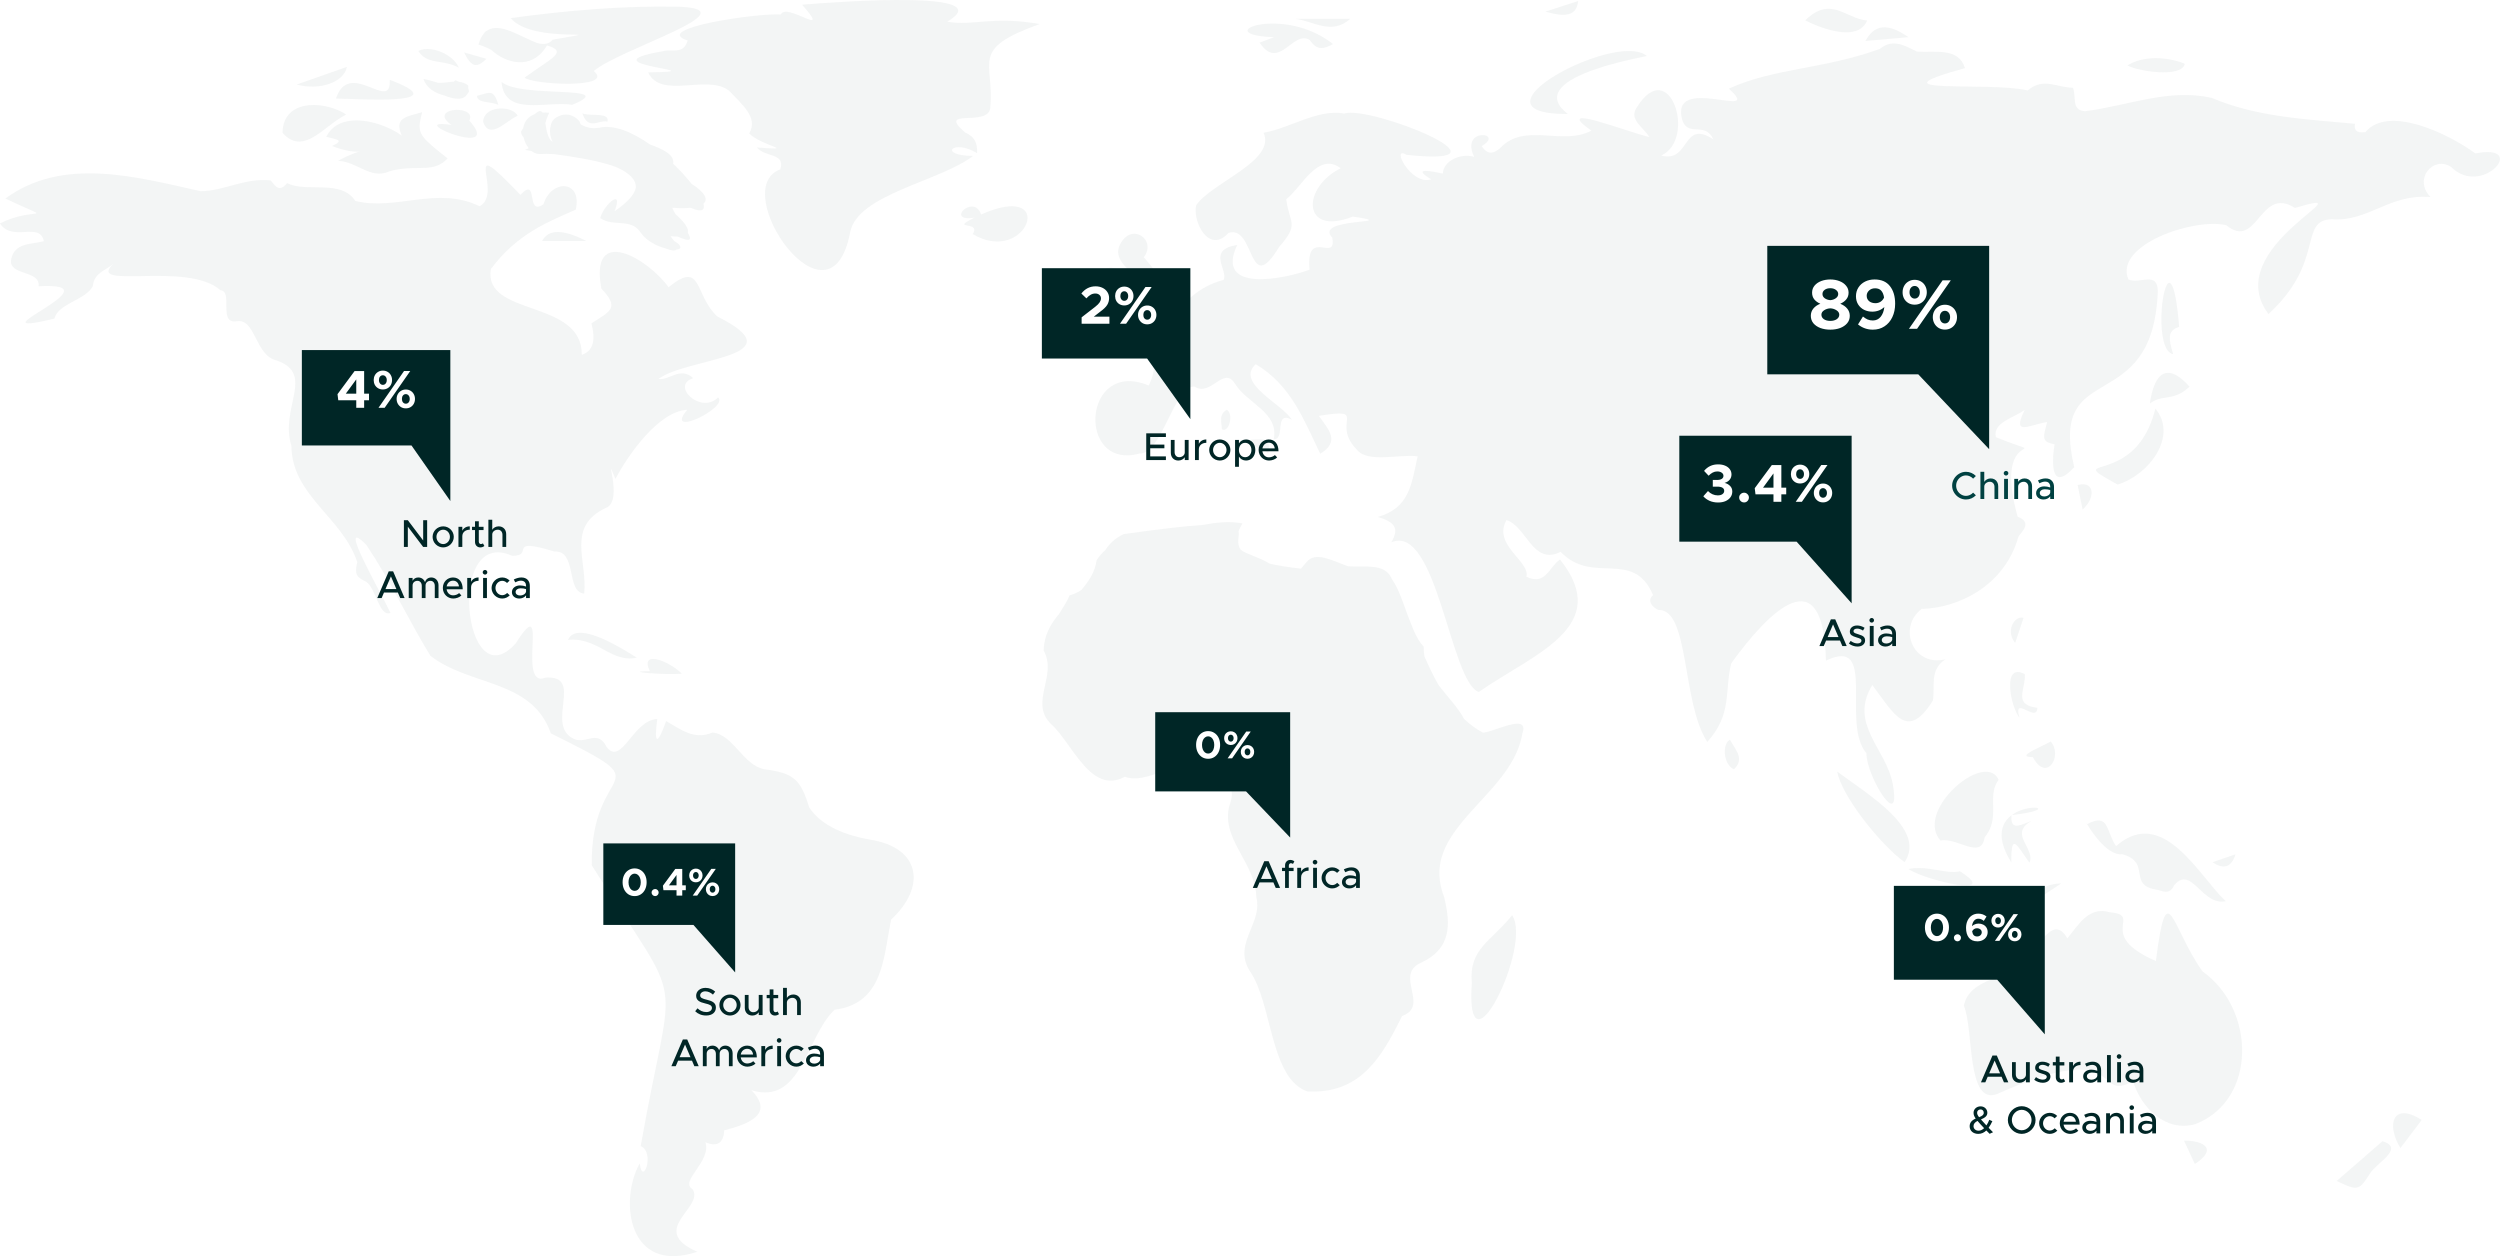 <svg width="1027" height="516" viewBox="0 0 1027 516" fill="none" xmlns="http://www.w3.org/2000/svg">
<g opacity="0.05" clip-path="url(#clip0_216_1165)">
<path d="M501.977 176.384C503.635 177.267 504.977 175.109 505.315 172.788C505.326 172.7 505.326 172.624 505.337 172.537C505.358 172.363 505.38 172.177 505.391 172.003C505.391 171.85 505.391 171.698 505.391 171.545C505.391 171.436 505.391 171.327 505.391 171.229C505.315 169.965 504.868 168.842 503.951 168.352C502.076 169.387 501.628 170.815 501.628 172.428C501.628 173.681 501.901 175.033 501.977 176.384Z" fill="#002626"/>
<path d="M523.354 15.293C521.554 15.968 519.766 16.644 517.443 17.516C519.711 20.895 521.794 21.93 523.758 21.778C524.946 21.691 526.102 21.156 527.237 20.448C530.869 18.17 534.293 14.017 538.099 16.48C540.924 20.775 543.793 20.241 547.61 18.105C538.874 11.194 528.425 9.396 521.205 9.712C516.538 9.919 513.222 11.009 512.6 12.175C511.88 13.527 514.771 14.976 523.343 15.282L523.354 15.293Z" fill="#002626"/>
<path d="M623.202 297.315C623.137 297.315 623.071 297.315 622.995 297.315C622.919 297.315 622.853 297.315 622.777 297.326C622.297 297.348 621.784 297.435 621.217 297.555C618.087 298.176 614.041 299.822 611.249 300.596C610.551 300.77 609.864 300.912 609.198 300.999C606.363 299.473 603.811 297.555 601.466 295.353C598.728 290.339 594.486 286.067 590.963 281.456C588.847 277.729 586.949 273.75 585.161 269.663C584.932 268.388 584.812 267.058 584.844 265.663C583.285 263.984 582.009 261.772 580.864 259.287C580.002 257.14 579.162 254.992 578.311 252.867C576.359 247.45 574.527 241.804 571.822 237.946C571.691 237.673 571.55 237.39 571.419 237.128C568.528 231.482 560.981 232.997 553.848 232.649C547.13 230.273 540.368 226.327 536.725 230.948C535.886 231.788 535.166 232.758 534.413 233.608C529.189 233.019 524.99 232.333 521.653 231.57C516.963 228.747 512.219 227.809 509.688 225.847C507.736 223.046 509.274 220.212 508.783 218.207C509.187 217.248 509.71 216.18 510.386 214.992C504.977 214.054 499.469 214.621 493.972 215.656C486.949 216.114 476.686 217.28 461.7 219.395C458.101 221.019 455.8 223.341 454.11 225.913C452.746 227.155 451.525 228.485 450.489 230.174C449.834 234.948 447.337 238.763 444.25 242.316C442.941 243.265 441.382 244.028 439.419 244.54C438.317 247.09 436.725 249.608 435.1 252.159C431.566 256.366 428.818 261.063 428.763 267.309C434.413 277.347 423.092 288.323 431.326 296.977C431.446 297.108 431.555 297.239 431.686 297.358C436.867 301.86 441.72 311.571 447.827 316.945C449.333 318.274 450.914 319.343 452.604 319.986C455.44 321.076 458.559 321.01 462.082 319.092C468.048 321.315 475.279 317.424 481.572 315.691C486.316 314.383 490.526 314.285 493.263 318.961C496.219 321.522 500.374 321.479 503.145 322.427C505.686 323.299 507.049 325.021 505.26 330.351C505.162 330.634 505.064 330.918 504.955 331.212C504.759 332.029 504.628 332.825 504.541 333.61C503.254 346.035 515.807 355.267 516.112 368.619C517.323 373.338 515.523 377.633 513.767 381.927C511.477 387.529 509.285 393.132 513.975 399.715C514.389 400.358 514.771 401.045 515.142 401.753C519.122 409.361 520.998 420.565 524.009 430.179C526.397 437.819 529.527 444.435 535.002 447.422C535.689 447.803 536.409 448.141 537.183 448.392C537.652 448.413 538.1 448.413 538.558 448.413C549.028 448.599 556.313 444.915 562.006 439.192C567.503 433.699 571.506 426.309 575.399 418.549C575.607 418.146 575.803 417.753 576.01 417.35C579.522 416.097 580.558 414.048 580.645 411.661C580.645 411.595 580.645 411.53 580.645 411.464C580.645 411.432 580.645 411.388 580.645 411.355C580.645 405.949 576.065 398.941 583.71 395.497C583.863 395.431 583.994 395.355 584.136 395.29C590.079 392.456 593.057 388.641 594.191 384.096C595.336 379.627 594.682 374.439 593.297 368.706C593.275 368.63 593.264 368.553 593.242 368.477C592.828 367.42 592.49 366.384 592.206 365.36C589.196 354.351 594.017 345.665 600.866 337.381C610.104 326.22 623.017 315.789 625.373 301.38V301.358C626.518 298.241 625.351 297.26 623.191 297.304L623.202 297.315Z" fill="#002626"/>
<path d="M904.816 399.071C891.913 381.032 890.299 358.263 885.642 394.798C860.438 383.8 880.756 375.964 866.676 374.765C858.136 372.16 853.981 379.811 849.259 385.49C843.86 376.084 838.81 387.081 834 391.495C831.088 402.591 809.45 399.648 806.756 413.164C810.912 422.7 807.694 454.581 820.607 449.328C874.027 425.414 859.903 453.524 876.241 444.118C879.622 455.268 889.83 465.241 901.904 461.764C927.337 451.835 926.574 414.471 904.827 399.081L904.816 399.071Z" fill="#002626"/>
<path d="M710.649 303.854C709.395 304.584 708.719 306.186 708.566 307.995C708.49 308.933 708.555 309.935 708.752 310.905C709.221 313.118 710.42 315.178 712.318 316.028C714.292 314.11 714.663 312.355 714.259 310.633C713.736 308.409 711.936 306.251 710.649 303.854Z" fill="#002626"/>
<path d="M235.087 43.064C236.581 42.442 237.727 41.897 238.577 41.418C247.837 36.262 222.207 38.998 210.384 35.696C210.166 35.63 209.948 35.565 209.73 35.499H209.708C208.17 35.009 206.905 34.409 206.043 33.647C207.156 48.132 224.661 41.32 235.076 43.053L235.087 43.064Z" fill="#002626"/>
<path d="M521.271 183.83C521.271 183.612 521.271 183.394 521.249 183.209C521.249 183.143 521.227 183.089 521.216 183.012C521.195 182.838 521.173 182.653 521.129 182.5C521.129 182.478 521.118 182.467 521.107 182.457C521.053 182.26 520.998 182.086 520.922 181.933C520.867 181.813 520.791 181.715 520.726 181.617C520.693 181.574 520.671 181.519 520.638 181.476C519.559 180.124 517.159 180.506 514.029 180.593C513.484 181.89 514.345 182.74 515.654 183.459C517.323 184.375 519.755 185.072 521.02 186.217C521.151 185.465 521.216 184.822 521.249 184.255C521.249 184.19 521.26 184.113 521.26 184.059C521.26 183.982 521.26 183.917 521.26 183.841L521.271 183.83Z" fill="#002626"/>
<path d="M198.409 41.669C200.121 42.094 202.466 42.116 204.702 43.053C202.75 36.067 200.83 38.269 195.89 39.359C196.13 40.776 197.078 41.342 198.409 41.669Z" fill="#002626"/>
<path d="M246.484 47.292C245.481 47.194 244.336 47.172 243.212 47.139C241.718 47.096 240.268 46.998 239.253 46.605C240.835 51.183 243.191 50.954 245.525 50.388C245.754 50.333 245.994 50.268 246.223 50.213C246.452 50.159 246.692 50.093 246.921 50.05C247.051 50.017 247.182 49.995 247.313 49.973C247.52 49.93 247.728 49.897 247.935 49.875C248.491 49.81 249.036 49.832 249.538 49.995C250.051 48.077 248.546 47.51 246.473 47.303L246.484 47.292Z" fill="#002626"/>
<path d="M357.293 344.891C348.066 343.332 337.433 339.485 332.416 331.681C328.849 320.084 326.024 317.577 314.093 316.04C305.27 314.449 301.278 301.708 292.684 300.923C285.344 304.084 279.88 299.844 273.652 296.214C270.064 306.263 268.559 306.035 269.998 295.386C260.008 295.702 255.318 315.114 249.124 306.732C245.339 299.157 240.311 306.46 235.054 303.19C224.301 297.01 239.897 277.347 224.159 278.361C211.78 283.484 226.296 241.477 211.9 264.235C190.567 288.399 183.009 216.016 210.384 228.322C219.971 228.409 207.603 220.452 227.682 226.545C237.279 226.033 232.36 243.276 239.984 243.843C241.435 230.556 232.393 216.42 248.84 208.659C256.54 206.076 247.455 183.482 252.81 196.757C257.598 187.536 270.391 168.909 282.312 168.342C272.387 180.364 299.555 167.427 294.996 163.263C287.885 170.446 275.299 158.326 284.787 155.35C279.367 150.445 275.244 156.309 270.522 155.677C281.995 146.849 328.457 147.001 294.701 130.02C284.984 121.137 288.746 106.521 274.634 118.009C266.279 106.237 242.067 92.025 247.04 118.521C254.522 126.489 251.032 127.677 242.951 132.832C244.863 139.924 243.543 144.24 238.992 145.781C239.21 122.706 198.431 130.249 201.637 110.532C212.587 95.785 225.729 90.902 236.527 86.117C239.264 73.703 226.34 73.637 223.265 83.926C215.717 89.071 221.443 71.97 213.787 80.046C187.841 52.907 207.363 79.447 197.013 84.722C179.454 76.264 162.832 86.706 145.971 82.553C140.049 73.43 125.838 79.316 117.942 75.218C114.222 79.894 112.532 75.185 111.092 74.095C100.579 72.983 91.395 78.695 82.278 78.52C55.775 72.602 25.772 64.253 2.214 81.561C23.645 91.807 14.56 84.395 -0.022 91.785C5.202 99.654 16.403 90.858 18.006 99.098C12.629 100.428 6.031 99.72 4.591 106.466C3.25 113.431 16.665 110.761 15.847 117.595C50.311 115.611 -14.757 139.699 22.369 130.892C23.765 124.679 35.206 123.273 38.139 117.551C38.554 112.221 43.233 111.142 46.396 108.515C35.402 119.349 77.021 107.131 90.588 119.24C95.856 119.666 89.607 132.887 96.979 132.015C104.996 130.271 104.668 146.108 113.688 148.091C129.666 153.704 114.8 167.514 119.708 183.133C119.883 203.656 140.66 212.42 146.778 230.927C145.633 235.559 146.189 237.052 150.366 238.949C154.5 241.543 155.721 253.63 160.4 251.766C157.455 245.183 137.268 210.327 150.584 223.951C160.4 238.687 168.449 255.843 176.814 269.391C193.119 282.1 218.498 278.928 226.286 301.261C274.394 325.109 242.482 311.681 243.103 355.474C282.639 418.527 276.782 393.481 263.204 470.823C269.279 473.46 263.945 487.695 262.789 477.94C254.293 493.058 257.892 523.74 286.467 514.224C265.723 505.221 289.804 495.859 284.428 488.458C279.007 485.265 292.302 477.199 289.783 469.21C295.007 471.575 297.362 468.959 297.504 464.338C307.167 461.842 318.423 457.842 308.672 447.847C329.351 454.223 330.998 426.081 342.82 414.811C362.899 412.217 362.888 393.513 366.051 377.785C380.698 364.227 378.19 348.095 357.293 344.913V344.891Z" fill="#002626"/>
<path d="M389.118 8.916C411.236 -4.142 345.449 0.621 329.482 1.929C342.308 16.404 323.047 0.708 320.779 5.951C311.301 5.275 267.086 11.717 282.497 16.632C280.708 22.714 275.67 19.935 272.311 21.047C238.566 26.823 297.482 29.297 266.247 29.744C271.613 40.971 290.404 30.355 299.402 37.189C304.997 43.042 311.606 48.415 307.756 54.835C313.209 60.176 328.064 61.909 310.941 60.579C314.376 64.786 322.622 62.617 320.571 69.549C298.453 77.789 341.075 139.196 349.288 95.217C352.571 79.696 385.813 74.661 399.752 64.056C385.137 63.99 391.299 56.819 401.388 62.911C401.639 57.767 399.566 55.849 396.458 54.421C384.548 44.11 405.619 52.295 406.786 44.524C408.619 24.872 397.941 20.382 427.05 9.886C407.582 6.409 399.817 10.834 389.129 8.905L389.118 8.916Z" fill="#002626"/>
<path d="M266.956 59.304C259.736 54.257 252.036 50.977 245.972 52.524C243.769 52.742 241.587 52.819 238.555 51.129C238.381 50.77 238.217 50.355 238.075 49.887C236.69 48.197 234.978 47.325 233.288 47.107H233.255C231.87 46.933 230.496 47.205 229.307 47.859C227.529 48.611 226.515 49.908 226.209 51.816C225.708 53.603 225.849 55.816 227.006 58.312C226.951 58.279 226.918 58.236 226.864 58.203C224.988 56.819 224.475 53.494 224.028 50.606C224.344 49.222 224.922 47.794 225.577 46.312C224.606 46.224 223.712 46.203 222.894 46.257C222.283 45.363 221.334 45.331 219.644 46.9C216.743 47.968 215.303 50.203 214.932 52.688C214.659 53.069 214.398 53.44 214.114 53.865C213.929 54.813 214.42 55.663 215.107 56.448C215.477 58.105 216.219 59.663 217.212 60.873C216.83 61.113 216.306 61.342 215.565 61.582C216.404 61.734 217.353 61.887 218.368 62.039C219.36 62.835 220.494 63.304 221.705 63.282C223.406 63.184 225.391 63.195 227.54 63.304C236.232 64.492 246.484 66.05 253.399 68.743C258.263 70.933 261.481 73.756 261.186 77.19C260.641 79.838 258.001 82.988 252.483 86.77C252.603 86.454 252.712 86.149 252.81 85.876C254.184 81.855 253.235 81.255 251.698 82.269C249.876 83.457 247.226 86.879 246.572 89.593C246.855 89.789 247.139 89.953 247.433 90.116C250.607 91.838 254.37 91.359 257.652 91.969C259.801 92.373 261.731 93.245 263.138 95.533H263.16C265.625 99.032 269.9 101.147 273.456 102.051C275.681 102.978 277.24 103.152 277.84 102.542C280.021 102.335 280.425 101.092 276.902 98.967C276.51 98.389 276.008 97.735 275.397 97.016C276.531 97.147 277.524 97.201 278.396 97.19C284.068 99.719 284.177 98.378 282.53 95.599C283.097 94.073 281.417 91.468 277.448 87.915C276.913 87.01 276.455 86.138 276.139 85.332C279.029 85.582 281.614 85.582 283.741 85.353C288.31 87.392 289.728 86.367 288.965 83.664C290.95 81.996 289.859 79.228 284.079 75.5C282.006 72.874 279.422 70.007 276.51 67.228C277.24 63.489 272.158 61.244 266.956 59.326V59.304Z" fill="#002626"/>
<path d="M621.173 375.996C612.579 386.699 603.298 389.806 604.628 403.811C604.094 411.572 604.628 415.877 605.828 417.675C607.835 420.727 611.685 416.553 615.207 409.73C617.912 404.498 620.431 397.708 621.773 391.43C623.147 384.999 623.3 379.113 621.173 375.996Z" fill="#002626"/>
<path d="M821.022 320.367C818.012 313.446 807.411 318.252 800.638 326.013C795.37 332.04 792.415 339.844 797.137 345.305C802.503 344.16 809.734 349.773 813.289 347.757C814.282 347.19 814.991 346.035 815.296 343.964C817.837 340.858 818.568 337.762 818.753 334.743C818.753 334.71 818.753 334.678 818.753 334.645C818.753 334.612 818.753 334.579 818.753 334.547C818.982 330.296 818.175 326.187 819.8 322.448C820.106 321.74 820.498 321.042 821.011 320.367H821.022Z" fill="#002626"/>
<path d="M877.561 28.219C877.561 28.219 877.648 28.241 877.692 28.252C884.573 30.083 896.647 30.955 897.498 26.192C890.779 23.445 880.713 22.606 873.951 26.89C874.583 27.249 875.499 27.598 876.59 27.936C876.895 28.034 877.223 28.121 877.561 28.219Z" fill="#002626"/>
<path d="M855.061 206.914C855.214 207.709 855.377 208.505 855.541 209.322C856.261 208.668 856.871 207.982 857.373 207.284C857.809 206.696 858.158 206.096 858.442 205.518C858.464 205.464 858.496 205.42 858.518 205.366C858.649 205.082 858.758 204.799 858.845 204.516C858.856 204.472 858.889 204.428 858.9 204.374C858.998 204.058 859.074 203.753 859.129 203.458V203.426C859.173 203.24 859.183 203.066 859.194 202.881C859.194 202.761 859.227 202.641 859.227 202.521C859.227 202.467 859.227 202.412 859.227 202.358C859.205 199.851 857.329 198.216 853.512 199.251C854.101 202.194 854.57 204.537 855.039 206.914H855.061Z" fill="#002626"/>
<path d="M826.311 261.225C826.551 262.13 827.009 263.046 827.686 263.928C827.74 263.994 827.773 264.059 827.827 264.125C828.656 261.64 829.376 259.471 830.063 257.411C830.478 256.179 830.87 254.98 831.274 253.792C830.15 253.487 829.027 253.857 828.1 254.653C828.067 254.675 828.035 254.697 828.002 254.729C827.947 254.784 827.904 254.838 827.849 254.893C826.628 256.103 825.853 258.097 826.126 260.244C826.159 260.473 826.213 260.702 826.257 260.931C826.279 261.029 826.29 261.116 826.311 261.204V261.225Z" fill="#002626"/>
<path d="M978.728 468.806C972.228 474.463 966.186 479.705 959.926 485.144C961.584 485.929 962.936 486.561 964.07 487.03C964.834 487.335 965.499 487.575 966.088 487.716C966.382 487.793 966.666 487.847 966.928 487.88C969.589 488.218 970.821 486.419 973.81 481.733C973.962 481.515 974.148 481.297 974.333 481.068C975.685 479.476 977.78 477.765 979.481 476.108C980.604 475.019 981.553 473.95 982 472.948C982.731 471.313 982.12 469.852 978.717 468.795L978.728 468.806Z" fill="#002626"/>
<path d="M992.612 458.789C991.99 458.473 991.39 458.2 990.834 457.993C987.322 456.674 984.999 457.339 983.876 459.192C983.854 459.235 983.821 459.268 983.8 459.312C983.778 459.355 983.756 459.41 983.734 459.453C982.545 461.742 982.982 465.612 985.076 469.786C985.381 470.396 985.719 471.018 986.09 471.628C989.089 467.661 992.012 463.791 994.837 460.064C994.095 459.595 993.397 459.192 992.732 458.843C992.688 458.821 992.656 458.81 992.612 458.789Z" fill="#002626"/>
<path d="M1016.87 63.031C1005.29 54.551 980.975 43.161 971.726 54.257C969.709 54.496 966.786 54.703 967.419 50.856C947.602 48.981 927.327 48.175 908.546 40.207C890.779 36.229 874.169 43.466 856.555 45.69C850.567 45.254 853.174 39.564 851.505 36.011C845.387 36.174 839.432 31.553 832.975 37.166C817.03 33.33 766.414 39.237 807.204 27.978C804.542 19.302 794.912 21.733 787.43 21.188C782.49 18.746 777.538 15.694 772.238 20.098C749.116 28.49 728.896 27.88 710.18 36.436C725.548 50.18 685.052 29.569 691.214 49.744C693.908 56.327 700.474 49.809 703.855 57.254C690.854 48.73 694.486 67.085 682.391 63.903C697.158 57.254 685.903 22.343 672.433 44.098C669.02 48.981 674.713 51.87 677.592 56.295C668.9 54.387 636.846 41.624 653.729 53.679C641.688 60.066 626.365 50.017 616.189 60.905C613.288 63.445 610.9 63.423 608.653 60.011C618.447 54.431 599.677 52.109 605.588 64.426C599.928 62.812 592.904 66.093 592.719 71.314C588.247 70.366 579.511 68.535 587.942 73.668C579.773 76.426 570.993 59.466 577.842 63.608C626.441 68.796 562.912 43.161 552.212 46.649C541.371 44.643 529.985 52.654 519.09 54.54C524.248 66.169 497.724 74.922 491.366 84.372C489.893 91.129 496.677 104.579 504.682 95.663C515.72 92.263 512.655 122.672 525.394 101.527C534.042 91.663 529.625 92.045 528.393 81.843C534.708 77.004 541.437 62.06 550.773 69.123C534.708 77.025 534.751 97.287 555.757 88.96C577.253 92.197 539.125 89.178 547.294 97.614C549.202 108.372 536.333 93.058 537.979 110.792C527.259 114.759 498.88 120.383 508.249 100.623C495.401 102.617 504.748 111.162 502.654 114.977C491.998 117.865 486.938 123.904 480.328 131.62C444.305 144.111 483.033 135.642 471.92 158.368C444.577 147.054 442.2 193.431 468.102 186.303C477.318 186.739 482.324 158.313 490.646 158.793C497.528 163.196 502.588 150.084 507.333 157.605C512.197 165.681 525.612 169.474 523.223 180.472C528.284 180.537 523.158 168.602 530.661 172.373C526.691 165.899 507.333 157.343 515.861 149.605C530.367 158.248 535.569 172.363 542.353 186.39C550.467 181.496 546.083 176.711 541.742 170.837C562.955 167.414 546.268 173.289 557.458 184.81C561.941 190.336 575.138 186.423 582.358 187.469C579.838 199.012 579.053 208.581 566.085 212.363C573.458 214.609 574.712 217.301 571.56 222.772C590.276 214.827 595.794 280.147 607.464 284.267C629.822 268.659 662.945 257.531 640.838 229.824C636.366 232.898 634.894 240.756 627.041 236.92C628.71 230.598 613.048 223.949 618.861 213.649C627.172 216.254 629.648 232.484 641.11 226.685C654.296 240.582 670.874 225.17 679.097 244.473C676.24 246.925 679.13 249.672 681.268 250.566C694.126 250.075 690.789 288.659 701.357 304.779C711.751 293.139 708.283 284.332 711.195 272.474C727.216 250.348 749.073 228.941 750.098 271.384C771.474 261.084 756.107 297.041 766.741 309.444C766.621 318.84 781.279 342.502 777.527 322.022C774.932 307.7 759.292 297.411 769.151 281.411C778.105 293.302 783.461 304.627 794.018 287.809C795.021 281.978 792.458 275.22 799.231 270.817C786.023 274.185 779.283 257.923 789.404 250.141C804.772 249.781 823.574 240.429 829.125 220.571C830.085 218.761 835.32 214.685 828.842 212.265C817.75 172.635 846.739 190.499 819.888 179.589C818.568 173.463 827.391 171.654 831.732 168.373C826.366 179.48 833.39 174.531 840.937 173.376C839.497 179.491 838.254 181.485 844.002 182.499C842.704 191.142 842.737 202.042 852.083 191.927C841.275 146.204 884.355 172.482 886.417 119.806C886.428 111.042 879.033 116.928 874.343 114.803C868.312 100.666 901.108 89.407 914.523 92.502C927.49 103.097 928.177 76.099 942.759 85.418C975.467 75.783 911.142 101.375 931.885 128.994C955.389 107.511 944.079 90.399 957.919 90.072C973.101 91.162 981.477 79.478 998.458 80.949C991.282 73.636 999.483 63.848 1006.86 68.535C1019.66 81.429 1039.07 58.671 1016.85 63.031H1016.87Z" fill="#002626"/>
<path d="M834.077 308.856C833.422 309.249 832.921 309.608 832.659 309.924C832.103 310.578 832.626 311.014 835.102 311.025C840.784 321.718 847.557 310.349 842.409 304.605C840.73 305.663 836.443 307.45 834.088 308.867L834.077 308.856Z" fill="#002626"/>
<path d="M149.058 69.45C152.504 71.053 155.842 72.241 159.986 70.377C161.022 70.082 162.026 69.854 162.985 69.679C172.408 67.946 178.341 70.976 183.871 65.08C178.472 60.807 175.375 58.311 173.783 56.12C173.728 56.044 173.684 55.968 173.63 55.892C173.575 55.815 173.521 55.728 173.466 55.652C171.787 53.036 172.245 50.703 173.401 46.082C173.128 46.158 172.866 46.235 172.605 46.311C166.29 48.098 161.96 48.654 165.068 55.717C160.357 52.316 152.951 49.439 146.375 49.461C141.543 49.472 137.17 51.052 134.629 55.139C134.607 55.161 134.596 55.194 134.574 55.216C134.552 55.248 134.541 55.281 134.52 55.314C134.345 55.597 134.181 55.892 134.029 56.208C135.948 56.731 137.944 57.047 138.762 57.548H138.784C139.558 58.05 139.166 58.725 136.439 59.935C136.417 59.935 136.395 59.957 136.374 59.968C136.374 59.968 136.45 60.001 136.494 60.011C141.827 62.104 145.459 62.355 147.106 62.311C147.411 62.311 147.651 62.289 147.814 62.268C146.92 62.453 144.03 63.249 138.882 66.061C142.787 66.257 145.96 68.034 149.058 69.472V69.45Z" fill="#002626"/>
<path d="M857.144 338.176C857.056 338.035 857.111 338.133 857.329 338.558L857.362 338.536C857.7 339.103 858.365 340.182 859.27 341.468C861.037 344.029 863.742 347.441 866.763 349.403C868.41 350.482 870.144 351.114 871.846 350.929C871.867 350.929 871.889 350.929 871.911 350.929C874.19 351.561 875.674 352.411 876.666 353.392C878.444 355.136 878.651 357.283 879 359.299C879.24 360.684 879.556 362.003 880.483 363.082C881.301 364.03 882.61 364.793 884.737 365.261C885.271 365.381 885.827 365.479 886.471 365.567C887.551 365.894 888.674 366.33 889.743 366.33C891.019 366.33 892.208 365.741 893.167 363.627C897.366 358.569 900.649 362.635 904.652 366.297C907.346 368.76 910.345 371.027 914.162 370.242C914.228 370.232 914.293 370.221 914.369 370.21C903.79 360.695 888.729 330.536 869.282 347.583C867.385 344.814 866.632 341.795 865.585 339.691C865.084 338.689 864.505 337.893 863.709 337.446C862.411 336.727 860.525 336.912 857.384 338.558C857.209 338.264 857.133 338.133 857.155 338.198L857.144 338.176Z" fill="#002626"/>
<path d="M459.868 105.954C460.37 107.142 461.177 108.265 462.147 109.344C464.045 111.469 466.543 113.474 468.462 115.589C458.712 121.42 470.949 125.66 461.667 130.663C461.951 130.652 462.213 130.63 462.485 130.619C470.076 130.26 475.017 129.289 477.798 127.655C477.951 127.567 478.071 127.469 478.212 127.382C478.332 127.295 478.474 127.219 478.594 127.131C481.452 124.973 481.212 121.823 478.856 117.605C478.812 117.518 478.769 117.442 478.725 117.355C478.725 117.333 478.703 117.322 478.692 117.3C476.827 114.052 473.741 110.183 469.869 105.66C471.156 104.025 471.56 102.357 471.374 100.864C471.156 99.142 470.142 97.681 468.757 96.831C466.553 95.469 463.412 95.643 461.078 98.847C460.86 99.142 460.675 99.425 460.5 99.719C459.094 102.041 459.083 104.079 459.879 105.954H459.868Z" fill="#002626"/>
<path d="M767.242 326.023C762.814 322.71 758.299 319.647 754.711 316.977C754.831 317.609 755.005 318.274 755.224 318.971C758.583 329.642 773.285 347.615 782.402 354.177H782.413C788.913 344.378 778.378 334.383 767.242 326.034V326.023Z" fill="#002626"/>
<path d="M633.159 45.755C635.624 46.464 639.191 46.856 644.055 46.834C634.479 39.412 641.917 33.624 652.333 29.559L652.409 29.526C652.595 29.45 652.791 29.384 652.987 29.308C653.096 29.265 653.205 29.221 653.325 29.177C653.467 29.123 653.62 29.068 653.762 29.014C653.925 28.959 654.078 28.894 654.242 28.84C654.318 28.807 654.405 28.785 654.492 28.752C655.648 28.338 656.815 27.946 658.004 27.575L658.092 27.553C658.375 27.466 658.67 27.379 658.953 27.281C658.997 27.27 659.04 27.259 659.084 27.248C659.357 27.161 659.629 27.085 659.913 26.997C660.153 26.932 660.393 26.856 660.622 26.79C660.698 26.769 660.774 26.747 660.851 26.725C667.166 24.905 673.262 23.662 676.502 22.997C672.412 19.499 662.727 20.883 653.129 24.316C648.854 25.842 644.589 27.782 640.849 29.886C630.204 35.848 623.78 43.063 633.181 45.755H633.159Z" fill="#002626"/>
<path d="M417.213 84.83C414.138 84.427 409.513 85.255 403.024 88.122C402.381 86.182 401.29 85.244 400.123 84.95C398.978 84.667 397.756 84.983 396.775 85.56C395.008 86.607 394.026 88.492 395.717 89.277C396.546 89.669 398.007 89.778 400.352 89.408C398.672 90.236 397.582 90.836 396.927 91.272H396.916L396.895 91.304C393.459 93.637 402.73 91.326 399.599 96.165C404.845 99.283 409.568 99.719 413.32 98.749C413.385 98.727 413.45 98.705 413.516 98.694C413.701 98.64 413.876 98.596 414.05 98.542C418.5 97.125 421.423 93.702 422.001 90.618C422.525 87.838 421.14 85.342 417.213 84.83Z" fill="#002626"/>
<path d="M878.106 182.991C877.92 183.209 877.724 183.426 877.539 183.634C871.388 190.282 864.178 191.23 861.812 192.331C861.19 192.615 860.906 192.909 861.059 193.323C861.386 194.25 863.949 195.765 869.937 199.056C882.992 195.034 894.76 179.078 885.435 167.873C885.282 168.483 885.13 169.072 884.955 169.65C883.275 175.524 880.865 179.775 878.204 182.882C878.171 182.914 878.139 182.947 878.106 182.991Z" fill="#002626"/>
<path d="M127.092 57.156C127.452 56.992 127.823 56.807 128.183 56.611C132.731 54.169 137.344 49.461 142.186 47.052C137.246 43.75 129.044 41.951 123.144 44.033C122.969 44.098 122.795 44.175 122.62 44.24C122.489 44.294 122.359 44.338 122.228 44.393C122.195 44.404 122.162 44.425 122.119 44.447C118.618 46.038 116.142 49.199 116.055 54.518C119.741 58.758 123.395 58.812 127.07 57.145L127.092 57.156Z" fill="#002626"/>
<path d="M201.801 20.469C207.265 25.657 218.324 29.461 224.704 18.648C233.527 21.297 226.7 23.717 215.521 31.869C218.106 34.714 252.832 36.676 243.921 29.177C254.369 20.174 309.098 3.891 278.756 2.757C255.395 2.321 233.037 4.305 209.784 7.433C219 18.518 255.395 11.324 227.049 16.305C225.489 18.212 223.286 18.354 220.854 17.733C214.027 15.27 205.411 9.013 200.143 12.545C199.51 12.839 199.074 13.242 198.834 13.722C197.907 14.79 197.133 16.283 196.555 18.343C198.441 18.866 200.176 19.629 201.801 20.469Z" fill="#002626"/>
<path d="M138.021 40.48C138.991 40.48 140.878 40.545 143.277 40.633C149.625 40.873 159.484 41.21 165.232 40.458C171.405 39.652 172.845 37.592 160.095 32.785C160.248 35.39 159.757 36.698 158.83 37.221C157.576 37.93 155.525 37.199 153.148 36.262C147.902 34.202 141.118 31.15 138.021 40.469V40.48Z" fill="#002626"/>
<path d="M747.099 10.802C747.175 10.835 747.251 10.857 747.338 10.889L747.382 10.911C750.294 11.99 753.806 13.004 757.1 13.222C757.154 13.222 757.209 13.222 757.263 13.222C757.536 13.243 757.82 13.254 758.092 13.254C758.19 13.254 758.278 13.254 758.376 13.254C758.605 13.254 758.834 13.254 759.063 13.254C759.183 13.254 759.303 13.233 759.423 13.233C759.619 13.222 759.815 13.211 760.012 13.189H760.044C763.131 12.862 765.738 11.521 767.035 8.426C766.763 8.404 766.49 8.382 766.228 8.339C766.174 8.339 766.13 8.317 766.076 8.317C765.857 8.284 765.65 8.252 765.443 8.208C763.24 7.772 761.179 6.835 759.128 5.919C756.042 4.535 752.999 3.205 749.585 3.75C747.153 4.132 744.536 5.45 741.591 8.371C742.583 8.884 744.612 9.854 747.131 10.802H747.099Z" fill="#002626"/>
<path d="M822.68 339.975C822.636 340.117 822.603 340.27 822.571 340.411C822.549 340.509 822.516 340.608 822.494 340.706C821.774 344.008 822.603 348.433 826.246 354.265C826.235 352.728 826.246 351.452 826.312 350.417C826.486 347.245 826.999 346.308 827.926 346.82C829.114 347.485 830.99 350.57 833.706 354.406C834.36 352.967 834.153 351.518 833.608 350.068C832.179 346.221 828.449 342.373 832.321 338.798C832.877 338.286 833.575 337.785 834.469 337.294C832.55 337.926 830.587 338.918 829.049 339.147C827.86 339.332 826.922 339.049 826.508 337.774C826.29 337.12 826.213 336.193 826.29 334.951C826.344 334.907 826.399 334.874 826.453 334.831C834.862 333.85 837.567 332.738 837.305 332.171C837.185 331.877 836.258 331.725 834.928 331.823C832.648 331.975 829.18 332.814 826.453 334.831C826.399 334.831 826.344 334.842 826.29 334.853C826.29 334.885 826.29 334.918 826.29 334.951C824.676 336.182 823.334 337.828 822.68 339.986V339.975Z" fill="#002626"/>
<path d="M460.98 112.101C460.642 111.795 460.304 111.534 459.966 111.294C459.813 111.185 459.671 111.076 459.519 110.989C456.836 109.31 454.469 109.899 452.582 111.501C449.627 114.03 447.871 119.076 447.914 121.943C449.725 131.229 463.031 118.771 460.969 112.09L460.98 112.101Z" fill="#002626"/>
<path d="M194.941 56.307C196.566 55.61 196.479 53.648 192.771 49.539C192.923 49.266 193.01 49.005 193.076 48.754C193.883 45.8 189.324 44.7 185.965 45.277C185.747 45.31 185.54 45.353 185.343 45.408C182.508 46.116 180.97 48.133 185.441 51.315C183.805 51.076 182.562 50.956 181.657 50.945C181.657 50.945 181.635 50.945 181.624 50.945C181.395 50.945 181.199 50.945 181.013 50.956C178.211 51.097 179.945 52.58 183.086 53.986C186.859 55.686 192.64 57.288 194.952 56.296L194.941 56.307Z" fill="#002626"/>
<path d="M784.508 357.327C788.238 359.583 797.323 362.384 803.659 363.387C803.736 363.398 803.801 363.408 803.877 363.419C810.367 364.411 813.791 363.452 805.153 357.926C803.746 358.264 802.209 358.275 800.584 358.122C795.687 357.664 789.895 355.746 784.006 357.01C784.159 357.119 784.322 357.218 784.497 357.327H784.508Z" fill="#002626"/>
<path d="M893.778 134.836C894.193 134.618 894.662 134.422 895.196 134.236C894.324 123.544 893.146 118.389 891.99 116.786C888.456 111.849 885.162 140.286 891.401 144.907C891.804 145.212 892.262 145.408 892.753 145.495C890.659 139.043 890.866 136.362 893.778 134.836Z" fill="#002626"/>
<path d="M888.827 153.551C885.86 154.881 884.039 159.503 883.167 165.781C884.453 164.767 885.686 164.222 886.929 163.884C888.249 163.514 889.579 163.372 890.965 163.121C892.513 162.849 894.127 162.456 895.894 161.486C897.018 160.876 898.196 160.026 899.461 158.838C895.24 154.107 891.913 152.581 889.361 153.355C889.22 153.399 889.078 153.453 888.936 153.508C888.903 153.519 888.86 153.53 888.827 153.551Z" fill="#002626"/>
<path d="M829.595 294.862C828.962 292.715 828.951 291.636 829.311 291.167C830.631 289.532 836.815 295.887 836.956 290.786C834.666 290.502 833.172 289.957 832.212 289.216C830.772 288.105 830.554 286.568 830.751 284.813C831.012 282.382 832.059 279.559 831.765 276.933C822.2 271.832 826.05 290.59 829.605 294.862H829.595Z" fill="#002626"/>
<path d="M249.211 267.515C250.945 268.43 252.668 269.28 254.468 269.836C256.649 270.512 258.961 270.752 261.568 270.163C258.383 268.136 255.493 266.414 252.864 265.008C241.489 258.904 235.251 258.523 233.331 262.85C239.962 262.185 244.652 265.095 249.222 267.515H249.211Z" fill="#002626"/>
<path d="M192.301 35.086C191.047 34.148 189.782 33.734 188.495 33.593C188.07 33.385 187.612 33.178 187.121 32.96C186.903 33.178 186.685 33.374 186.466 33.549C184.46 33.658 182.355 34.094 180.064 34.05C178.21 33.549 176.204 32.819 174 32.459C175.167 36.208 178.799 38.323 182.551 39.217C186.597 40.939 190.753 41.298 192.018 38.497C192.65 37.974 192.847 37.298 192.41 36.514C192.41 36.078 192.389 35.609 192.312 35.086H192.301Z" fill="#002626"/>
<path d="M198.463 50.05C201.146 57.843 208.17 49.341 212.653 47.575C210.984 44.164 203.426 43.423 200.067 46.518C200.023 46.562 199.979 46.605 199.936 46.649C199.848 46.736 199.761 46.823 199.685 46.911C198.965 47.728 198.507 48.774 198.463 50.05Z" fill="#002626"/>
<path d="M222.708 98.999H240.846C231.306 94.073 225.261 94.073 222.708 98.999Z" fill="#002626"/>
<path d="M142.514 27.467C135.675 29.876 129.47 32.055 121.89 34.726C131.258 37.298 141.325 33.832 142.514 27.467Z" fill="#002626"/>
<path d="M263.204 276.125C263.64 276.224 264.425 276.322 265.429 276.42C269.388 276.801 276.826 277.128 280.109 276.714C278.407 275.079 276.28 273.619 274.208 272.54C273.772 272.311 273.336 272.104 272.899 271.907C272.878 271.907 272.856 271.886 272.834 271.875C270.609 270.894 268.57 270.458 267.315 270.828C265.887 271.253 265.483 272.747 266.988 275.733C263.029 275.733 262.255 275.918 263.226 276.125H263.204Z" fill="#002626"/>
<path d="M554.655 7.75H532.145C539.605 8.622 546.934 14.617 554.655 7.75Z" fill="#002626"/>
<path d="M176.051 24.425C177.109 24.829 178.254 25.079 179.443 25.297C181.624 25.69 183.958 25.951 186.227 26.769C187.001 27.052 187.775 27.401 188.517 27.837C188.004 26.703 187.263 25.668 186.368 24.752C185.769 24.142 185.092 23.575 184.373 23.074C182.933 22.071 181.297 21.286 179.661 20.785C178.799 20.523 177.938 20.338 177.098 20.24C175.124 19.989 173.259 20.196 171.852 20.948C171.917 21.068 172.005 21.155 172.07 21.265C173.128 22.878 174.491 23.826 176.04 24.425H176.051Z" fill="#002626"/>
<path d="M783.995 15.27C775.324 9.253 769.958 10.092 766.337 16.828C771.736 16.349 777.342 15.858 783.995 15.27Z" fill="#002626"/>
<path d="M906.135 471.16C906.135 471.16 906.113 471.128 906.103 471.117C904.925 469.493 901.544 468.577 897.181 468.566C898.719 471.88 900.071 474.779 901.642 478.147C901.925 477.962 902.198 477.776 902.46 477.602C902.503 477.569 902.547 477.537 902.591 477.504C902.798 477.351 903.005 477.21 903.201 477.068C903.627 476.752 904.009 476.436 904.347 476.131C904.379 476.098 904.412 476.076 904.445 476.043C906.572 474.103 906.997 472.479 906.201 471.248C906.179 471.215 906.168 471.193 906.146 471.16H906.135Z" fill="#002626"/>
<path d="M648.308 0.414C643.651 1.929 639.42 3.302 634.839 4.785C643.87 7.379 647.72 6.104 648.308 0.414Z" fill="#002626"/>
<path d="M835.887 370.123C839.072 368.008 842.246 365.894 846.761 362.896C840.544 363.125 837.316 365.283 835.887 370.123Z" fill="#002626"/>
<path d="M199.838 24.165C196.915 23.336 194.352 22.606 190.644 21.549C193.61 27.609 195.824 28.132 199.838 24.165Z" fill="#002626"/>
<path d="M918.329 350.949C915.373 351.974 912.145 353.096 908.938 354.197C913.552 357.423 916.78 356.148 918.329 350.949Z" fill="#002626"/>
</g>
<g filter="url(#filter0_d_216_1165)">
<path d="M817.142 99H726V151.779H788.032L817.142 182.508V151.779V99Z" fill="#002626"/>
</g>
<path d="M751.888 135.424C750.399 135.424 749.046 135.202 747.828 134.757C746.61 134.293 745.643 133.636 744.928 132.785C744.232 131.915 743.884 130.9 743.884 129.74C743.884 128.599 744.232 127.604 744.928 126.753C745.643 125.883 746.6 125.226 747.799 124.781C746.755 124.336 745.923 123.737 745.305 122.983C744.705 122.229 744.406 121.311 744.406 120.228C744.406 119.107 744.744 118.14 745.421 117.328C746.117 116.497 747.035 115.868 748.176 115.443C749.316 115.018 750.554 114.805 751.888 114.805C753.241 114.805 754.488 115.027 755.629 115.472C756.769 115.897 757.678 116.526 758.355 117.357C759.051 118.169 759.399 119.126 759.399 120.228C759.399 121.291 759.089 122.2 758.471 122.954C757.871 123.708 757.04 124.317 755.977 124.781C757.195 125.264 758.152 125.931 758.848 126.782C759.544 127.633 759.892 128.619 759.892 129.74C759.892 130.919 759.534 131.934 758.819 132.785C758.103 133.636 757.137 134.293 755.919 134.757C754.701 135.202 753.357 135.424 751.888 135.424ZM751.888 123.302C752.738 123.244 753.492 122.983 754.15 122.519C754.807 122.055 755.136 121.475 755.136 120.779C755.136 120.102 754.826 119.542 754.208 119.097C753.608 118.633 752.835 118.401 751.888 118.401C750.94 118.401 750.167 118.623 749.568 119.068C748.968 119.513 748.669 120.083 748.669 120.779C748.669 121.494 748.988 122.084 749.626 122.548C750.283 122.993 751.037 123.244 751.888 123.302ZM751.888 131.828C752.951 131.828 753.831 131.596 754.527 131.132C755.223 130.649 755.571 130.03 755.571 129.276C755.571 128.541 755.184 127.932 754.411 127.449C753.657 126.966 752.816 126.705 751.888 126.666C750.96 126.705 750.119 126.966 749.365 127.449C748.611 127.932 748.234 128.541 748.234 129.276C748.234 130.03 748.572 130.649 749.249 131.132C749.945 131.596 750.824 131.828 751.888 131.828ZM770.057 114.805C772.86 114.805 774.968 115.714 776.379 117.531C777.81 119.329 778.525 121.746 778.525 124.781C778.525 126.83 778.138 128.667 777.365 130.291C776.611 131.896 775.538 133.152 774.146 134.061C772.773 134.97 771.178 135.424 769.361 135.424C767.08 135.424 765.05 134.709 763.271 133.278L765.301 130.03C765.958 130.571 766.596 130.977 767.215 131.248C767.853 131.519 768.568 131.654 769.361 131.654C770.656 131.654 771.72 131.161 772.551 130.175C773.382 129.17 773.895 127.816 774.088 126.115C773.469 126.714 772.725 127.188 771.855 127.536C770.985 127.865 770.086 128.029 769.158 128.029C767.921 128.029 766.79 127.778 765.765 127.275C764.74 126.753 763.928 126.018 763.329 125.071C762.73 124.104 762.43 122.983 762.43 121.707C762.43 120.373 762.759 119.184 763.416 118.14C764.093 117.077 765.011 116.255 766.171 115.675C767.331 115.095 768.626 114.805 770.057 114.805ZM770.405 124.549C771.217 124.549 771.932 124.346 772.551 123.94C773.189 123.515 773.663 122.944 773.972 122.229C773.779 120.972 773.382 120.025 772.783 119.387C772.203 118.749 771.372 118.43 770.289 118.43C769.264 118.43 768.433 118.739 767.795 119.358C767.157 119.957 766.838 120.673 766.838 121.504C766.838 122.432 767.176 123.176 767.853 123.737C768.549 124.278 769.4 124.549 770.405 124.549ZM786.543 125.158C785.576 125.158 784.716 124.936 783.962 124.491C783.208 124.046 782.618 123.437 782.193 122.664C781.787 121.891 781.584 121.03 781.584 120.083C781.584 119.136 781.787 118.275 782.193 117.502C782.618 116.709 783.208 116.091 783.962 115.646C784.716 115.182 785.576 114.95 786.543 114.95C787.529 114.95 788.399 115.182 789.153 115.646C789.907 116.091 790.487 116.7 790.893 117.473C791.318 118.246 791.531 119.107 791.531 120.054C791.531 121.001 791.318 121.871 790.893 122.664C790.468 123.437 789.878 124.046 789.124 124.491C788.37 124.936 787.51 125.158 786.543 125.158ZM798.027 115.153H801.391L787.529 135.076H784.194L798.027 115.153ZM786.543 122.664C787.162 122.664 787.664 122.432 788.051 121.968C788.457 121.485 788.66 120.847 788.66 120.054C788.66 119.3 788.457 118.681 788.051 118.198C787.664 117.715 787.162 117.473 786.543 117.473C785.924 117.473 785.412 117.715 785.006 118.198C784.619 118.662 784.426 119.281 784.426 120.054C784.426 120.827 784.629 121.456 785.035 121.939C785.441 122.422 785.944 122.664 786.543 122.664ZM798.984 135.395C798.017 135.395 797.157 135.173 796.403 134.728C795.649 134.264 795.059 133.645 794.634 132.872C794.209 132.099 793.996 131.238 793.996 130.291C793.996 129.344 794.209 128.483 794.634 127.71C795.059 126.937 795.649 126.328 796.403 125.883C797.157 125.419 798.017 125.187 798.984 125.187C799.97 125.187 800.83 125.419 801.565 125.883C802.319 126.328 802.899 126.937 803.305 127.71C803.73 128.483 803.943 129.344 803.943 130.291C803.943 131.238 803.73 132.108 803.305 132.901C802.88 133.674 802.29 134.283 801.536 134.728C800.801 135.173 799.951 135.395 798.984 135.395ZM798.984 132.872C799.603 132.872 800.105 132.64 800.492 132.176C800.898 131.693 801.101 131.064 801.101 130.291C801.101 129.518 800.898 128.889 800.492 128.406C800.086 127.923 799.583 127.681 798.984 127.681C798.346 127.681 797.834 127.923 797.447 128.406C797.06 128.87 796.867 129.498 796.867 130.291C796.867 131.045 797.06 131.664 797.447 132.147C797.853 132.63 798.365 132.872 798.984 132.872Z" fill="white"/>
<g filter="url(#filter1_d_216_1165)">
<path d="M840 361.508L778 361.508V400.061L820.455 400.061L840 422.508V400.061V361.508Z" fill="#002626"/>
</g>
<path d="M795.703 386.7C794.754 386.7 793.901 386.46 793.143 385.98C792.397 385.489 791.81 384.812 791.383 383.948C790.967 383.084 790.759 382.102 790.759 381.004C790.759 379.905 790.967 378.929 791.383 378.076C791.81 377.212 792.397 376.54 793.143 376.06C793.901 375.569 794.754 375.324 795.703 375.324C796.653 375.324 797.501 375.569 798.247 376.06C799.005 376.54 799.591 377.212 800.007 378.076C800.423 378.929 800.631 379.905 800.631 381.004C800.631 382.102 800.423 383.084 800.007 383.948C799.591 384.812 799.005 385.489 798.247 385.98C797.501 386.46 796.653 386.7 795.703 386.7ZM795.703 384.556C796.183 384.556 796.615 384.406 796.999 384.108C797.383 383.798 797.682 383.377 797.895 382.844C798.109 382.3 798.215 381.686 798.215 381.004C798.215 380.321 798.109 379.713 797.895 379.18C797.682 378.646 797.383 378.23 796.999 377.932C796.615 377.622 796.183 377.468 795.703 377.468C795.223 377.468 794.791 377.622 794.407 377.932C794.023 378.23 793.725 378.646 793.511 379.18C793.298 379.713 793.191 380.321 793.191 381.004C793.191 381.686 793.298 382.3 793.511 382.844C793.725 383.377 794.023 383.798 794.407 384.108C794.791 384.406 795.223 384.556 795.703 384.556ZM804.15 386.7C803.734 386.7 803.382 386.556 803.094 386.268C802.806 385.98 802.662 385.628 802.662 385.212C802.662 384.828 802.806 384.497 803.094 384.22C803.382 383.932 803.734 383.788 804.15 383.788C804.534 383.788 804.864 383.932 805.142 384.22C805.43 384.497 805.574 384.828 805.574 385.212C805.574 385.617 805.435 385.969 805.158 386.268C804.88 386.556 804.544 386.7 804.15 386.7ZM812.819 379.404C813.501 379.404 814.125 379.548 814.691 379.836C815.256 380.113 815.704 380.518 816.035 381.052C816.365 381.574 816.531 382.188 816.531 382.892C816.531 383.628 816.344 384.289 815.971 384.876C815.608 385.452 815.107 385.9 814.467 386.22C813.827 386.54 813.112 386.7 812.323 386.7C810.776 386.7 809.608 386.204 808.819 385.212C808.04 384.209 807.651 382.87 807.651 381.196C807.651 380.065 807.859 379.057 808.275 378.172C808.701 377.276 809.293 376.577 810.051 376.076C810.819 375.574 811.704 375.324 812.707 375.324C813.965 375.324 815.085 375.718 816.067 376.508L814.947 378.3C814.584 378.001 814.227 377.777 813.875 377.628C813.533 377.478 813.144 377.404 812.707 377.404C811.992 377.404 811.405 377.681 810.947 378.236C810.488 378.78 810.205 379.521 810.099 380.46C810.44 380.129 810.851 379.873 811.331 379.692C811.811 379.5 812.307 379.404 812.819 379.404ZM812.195 384.7C812.76 384.7 813.219 384.534 813.571 384.204C813.923 383.862 814.099 383.462 814.099 383.004C814.099 382.492 813.907 382.086 813.523 381.788C813.149 381.478 812.685 381.324 812.131 381.324C811.683 381.324 811.283 381.441 810.931 381.676C810.589 381.9 810.333 382.209 810.163 382.604C810.269 383.297 810.483 383.82 810.803 384.172C811.133 384.524 811.597 384.7 812.195 384.7ZM820.811 381.036C820.277 381.036 819.803 380.913 819.387 380.668C818.971 380.422 818.645 380.086 818.411 379.66C818.187 379.233 818.075 378.758 818.075 378.236C818.075 377.713 818.187 377.238 818.411 376.812C818.645 376.374 818.971 376.033 819.387 375.788C819.803 375.532 820.277 375.404 820.811 375.404C821.355 375.404 821.835 375.532 822.251 375.788C822.667 376.033 822.987 376.369 823.211 376.796C823.445 377.222 823.563 377.697 823.563 378.22C823.563 378.742 823.445 379.222 823.211 379.66C822.976 380.086 822.651 380.422 822.235 380.668C821.819 380.913 821.344 381.036 820.811 381.036ZM827.147 375.516H829.003L821.355 386.508H819.515L827.147 375.516ZM820.811 379.66C821.152 379.66 821.429 379.532 821.643 379.276C821.867 379.009 821.979 378.657 821.979 378.22C821.979 377.804 821.867 377.462 821.643 377.196C821.429 376.929 821.152 376.796 820.811 376.796C820.469 376.796 820.187 376.929 819.963 377.196C819.749 377.452 819.643 377.793 819.643 378.22C819.643 378.646 819.755 378.993 819.979 379.26C820.203 379.526 820.48 379.66 820.811 379.66ZM827.675 386.684C827.141 386.684 826.667 386.561 826.251 386.316C825.835 386.06 825.509 385.718 825.275 385.292C825.04 384.865 824.923 384.39 824.923 383.868C824.923 383.345 825.04 382.87 825.275 382.444C825.509 382.017 825.835 381.681 826.251 381.436C826.667 381.18 827.141 381.052 827.675 381.052C828.219 381.052 828.693 381.18 829.099 381.436C829.515 381.681 829.835 382.017 830.059 382.444C830.293 382.87 830.411 383.345 830.411 383.868C830.411 384.39 830.293 384.87 830.059 385.308C829.824 385.734 829.499 386.07 829.083 386.316C828.677 386.561 828.208 386.684 827.675 386.684ZM827.675 385.292C828.016 385.292 828.293 385.164 828.507 384.908C828.731 384.641 828.843 384.294 828.843 383.868C828.843 383.441 828.731 383.094 828.507 382.828C828.283 382.561 828.005 382.428 827.675 382.428C827.323 382.428 827.04 382.561 826.827 382.828C826.613 383.084 826.507 383.43 826.507 383.868C826.507 384.284 826.613 384.625 826.827 384.892C827.051 385.158 827.333 385.292 827.675 385.292Z" fill="white"/>
<g filter="url(#filter2_d_216_1165)">
<path d="M302 345L247.847 345V378.497L284.872 378.497L302 398V378.497V345Z" fill="#002626"/>
</g>
<path d="M260.705 368.118C259.755 368.118 258.902 367.878 258.145 367.398C257.398 366.907 256.811 366.23 256.385 365.366C255.969 364.502 255.761 363.52 255.761 362.422C255.761 361.323 255.969 360.347 256.385 359.494C256.811 358.63 257.398 357.958 258.145 357.478C258.902 356.987 259.755 356.742 260.705 356.742C261.654 356.742 262.502 356.987 263.249 357.478C264.006 357.958 264.593 358.63 265.009 359.494C265.425 360.347 265.633 361.323 265.633 362.422C265.633 363.52 265.425 364.502 265.009 365.366C264.593 366.23 264.006 366.907 263.249 367.398C262.502 367.878 261.654 368.118 260.705 368.118ZM260.705 365.974C261.185 365.974 261.617 365.824 262.001 365.526C262.385 365.216 262.683 364.795 262.897 364.262C263.11 363.718 263.217 363.104 263.217 362.422C263.217 361.739 263.11 361.131 262.897 360.598C262.683 360.064 262.385 359.648 262.001 359.35C261.617 359.04 261.185 358.886 260.705 358.886C260.225 358.886 259.793 359.04 259.409 359.35C259.025 359.648 258.726 360.064 258.513 360.598C258.299 361.131 258.193 361.739 258.193 362.422C258.193 363.104 258.299 363.718 258.513 364.262C258.726 364.795 259.025 365.216 259.409 365.526C259.793 365.824 260.225 365.974 260.705 365.974ZM269.151 368.118C268.735 368.118 268.383 367.974 268.095 367.686C267.807 367.398 267.663 367.046 267.663 366.63C267.663 366.246 267.807 365.915 268.095 365.638C268.383 365.35 268.735 365.206 269.151 365.206C269.535 365.206 269.866 365.35 270.143 365.638C270.431 365.915 270.575 366.246 270.575 366.63C270.575 367.035 270.436 367.387 270.159 367.686C269.882 367.974 269.546 368.118 269.151 368.118ZM277.916 365.686H272.54L272.316 363.862L277.42 356.95H280.268V363.702H281.724V365.686H280.268V367.926H277.916V365.686ZM277.916 363.702V359.446L274.796 363.702H277.916ZM285.859 362.454C285.325 362.454 284.851 362.331 284.435 362.086C284.019 361.84 283.693 361.504 283.459 361.078C283.235 360.651 283.123 360.176 283.123 359.654C283.123 359.131 283.235 358.656 283.459 358.23C283.693 357.792 284.019 357.451 284.435 357.206C284.851 356.95 285.325 356.822 285.859 356.822C286.403 356.822 286.883 356.95 287.299 357.206C287.715 357.451 288.035 357.787 288.259 358.214C288.493 358.64 288.611 359.115 288.611 359.638C288.611 360.16 288.493 360.64 288.259 361.078C288.024 361.504 287.699 361.84 287.283 362.086C286.867 362.331 286.392 362.454 285.859 362.454ZM292.195 356.934H294.051L286.403 367.926H284.563L292.195 356.934ZM285.859 361.078C286.2 361.078 286.477 360.95 286.691 360.694C286.915 360.427 287.027 360.075 287.027 359.638C287.027 359.222 286.915 358.88 286.691 358.614C286.477 358.347 286.2 358.214 285.859 358.214C285.517 358.214 285.235 358.347 285.011 358.614C284.797 358.87 284.691 359.211 284.691 359.638C284.691 360.064 284.803 360.411 285.027 360.678C285.251 360.944 285.528 361.078 285.859 361.078ZM292.723 368.102C292.189 368.102 291.715 367.979 291.299 367.734C290.883 367.478 290.557 367.136 290.323 366.71C290.088 366.283 289.971 365.808 289.971 365.286C289.971 364.763 290.088 364.288 290.323 363.862C290.557 363.435 290.883 363.099 291.299 362.854C291.715 362.598 292.189 362.47 292.723 362.47C293.267 362.47 293.741 362.598 294.147 362.854C294.563 363.099 294.883 363.435 295.107 363.862C295.341 364.288 295.459 364.763 295.459 365.286C295.459 365.808 295.341 366.288 295.107 366.726C294.872 367.152 294.547 367.488 294.131 367.734C293.725 367.979 293.256 368.102 292.723 368.102ZM292.723 366.71C293.064 366.71 293.341 366.582 293.555 366.326C293.779 366.059 293.891 365.712 293.891 365.286C293.891 364.859 293.779 364.512 293.555 364.246C293.331 363.979 293.053 363.846 292.723 363.846C292.371 363.846 292.088 363.979 291.875 364.246C291.661 364.502 291.555 364.848 291.555 365.286C291.555 365.702 291.661 366.043 291.875 366.31C292.099 366.576 292.381 366.71 292.723 366.71Z" fill="white"/>
<g filter="url(#filter3_d_216_1165)">
<path d="M489 108L428 108V145.104L471.234 145.104L489 170V145.104V108Z" fill="#002626"/>
</g>
<path d="M444.331 130.36L449.897 126.048C450.777 125.359 451.393 124.743 451.745 124.2C452.097 123.657 452.273 123.115 452.273 122.572C452.273 121.971 452.053 121.487 451.613 121.12C451.173 120.753 450.63 120.57 449.985 120.57C449.281 120.57 448.636 120.739 448.049 121.076C447.462 121.413 446.876 121.912 446.289 122.572L444.221 120.57C445.776 118.605 447.726 117.622 450.073 117.622C451.129 117.622 452.075 117.827 452.911 118.238C453.762 118.649 454.422 119.221 454.891 119.954C455.375 120.673 455.617 121.501 455.617 122.44C455.617 123.481 455.353 124.427 454.825 125.278C454.297 126.114 453.388 127.001 452.097 127.94L449.347 130.074H455.749V133H444.331V130.36ZM461.85 125.476C461.117 125.476 460.464 125.307 459.892 124.97C459.32 124.633 458.873 124.171 458.55 123.584C458.242 122.997 458.088 122.345 458.088 121.626C458.088 120.907 458.242 120.255 458.55 119.668C458.873 119.067 459.32 118.597 459.892 118.26C460.464 117.908 461.117 117.732 461.85 117.732C462.598 117.732 463.258 117.908 463.83 118.26C464.402 118.597 464.842 119.059 465.15 119.646C465.473 120.233 465.634 120.885 465.634 121.604C465.634 122.323 465.473 122.983 465.15 123.584C464.828 124.171 464.38 124.633 463.808 124.97C463.236 125.307 462.584 125.476 461.85 125.476ZM470.562 117.886H473.114L462.598 133H460.068L470.562 117.886ZM461.85 123.584C462.32 123.584 462.701 123.408 462.994 123.056C463.302 122.689 463.456 122.205 463.456 121.604C463.456 121.032 463.302 120.563 462.994 120.196C462.701 119.829 462.32 119.646 461.85 119.646C461.381 119.646 460.992 119.829 460.684 120.196C460.391 120.548 460.244 121.017 460.244 121.604C460.244 122.191 460.398 122.667 460.706 123.034C461.014 123.401 461.396 123.584 461.85 123.584ZM471.288 133.242C470.555 133.242 469.902 133.073 469.33 132.736C468.758 132.384 468.311 131.915 467.988 131.328C467.666 130.741 467.504 130.089 467.504 129.37C467.504 128.651 467.666 127.999 467.988 127.412C468.311 126.825 468.758 126.363 469.33 126.026C469.902 125.674 470.555 125.498 471.288 125.498C472.036 125.498 472.689 125.674 473.246 126.026C473.818 126.363 474.258 126.825 474.566 127.412C474.889 127.999 475.05 128.651 475.05 129.37C475.05 130.089 474.889 130.749 474.566 131.35C474.244 131.937 473.796 132.399 473.224 132.736C472.667 133.073 472.022 133.242 471.288 133.242ZM471.288 131.328C471.758 131.328 472.139 131.152 472.432 130.8C472.74 130.433 472.894 129.957 472.894 129.37C472.894 128.783 472.74 128.307 472.432 127.94C472.124 127.573 471.743 127.39 471.288 127.39C470.804 127.39 470.416 127.573 470.122 127.94C469.829 128.292 469.682 128.769 469.682 129.37C469.682 129.942 469.829 130.411 470.122 130.778C470.43 131.145 470.819 131.328 471.288 131.328Z" fill="white"/>
<g filter="url(#filter4_d_216_1165)">
<path d="M185 141H124V180.186H169.042L185 203V180.186V141Z" fill="#002626"/>
</g>
<path d="M146.353 164.434H138.961L138.653 161.926L145.671 152.422H149.587V161.706H151.589V164.434H149.587V167.514H146.353V164.434ZM146.353 161.706V155.854L142.063 161.706H146.353ZM157.274 159.99C156.541 159.99 155.888 159.822 155.316 159.484C154.744 159.147 154.297 158.685 153.974 158.098C153.666 157.512 153.512 156.859 153.512 156.14C153.512 155.422 153.666 154.769 153.974 154.182C154.297 153.581 154.744 153.112 155.316 152.774C155.888 152.422 156.541 152.246 157.274 152.246C158.022 152.246 158.682 152.422 159.254 152.774C159.826 153.112 160.266 153.574 160.574 154.16C160.897 154.747 161.058 155.4 161.058 156.118C161.058 156.837 160.897 157.497 160.574 158.098C160.252 158.685 159.804 159.147 159.232 159.484C158.66 159.822 158.008 159.99 157.274 159.99ZM165.986 152.4H168.538L158.022 167.514H155.492L165.986 152.4ZM157.274 158.098C157.744 158.098 158.125 157.922 158.418 157.57C158.726 157.204 158.88 156.72 158.88 156.118C158.88 155.546 158.726 155.077 158.418 154.71C158.125 154.344 157.744 154.16 157.274 154.16C156.805 154.16 156.416 154.344 156.108 154.71C155.815 155.062 155.668 155.532 155.668 156.118C155.668 156.705 155.822 157.182 156.13 157.548C156.438 157.915 156.82 158.098 157.274 158.098ZM166.712 167.756C165.979 167.756 165.326 167.588 164.754 167.25C164.182 166.898 163.735 166.429 163.412 165.842C163.09 165.256 162.928 164.603 162.928 163.884C162.928 163.166 163.09 162.513 163.412 161.926C163.735 161.34 164.182 160.878 164.754 160.54C165.326 160.188 165.979 160.012 166.712 160.012C167.46 160.012 168.113 160.188 168.67 160.54C169.242 160.878 169.682 161.34 169.99 161.926C170.313 162.513 170.474 163.166 170.474 163.884C170.474 164.603 170.313 165.263 169.99 165.864C169.668 166.451 169.22 166.913 168.648 167.25C168.091 167.588 167.446 167.756 166.712 167.756ZM166.712 165.842C167.182 165.842 167.563 165.666 167.856 165.314C168.164 164.948 168.318 164.471 168.318 163.884C168.318 163.298 168.164 162.821 167.856 162.454C167.548 162.088 167.167 161.904 166.712 161.904C166.228 161.904 165.84 162.088 165.546 162.454C165.253 162.806 165.106 163.283 165.106 163.884C165.106 164.456 165.253 164.926 165.546 165.292C165.854 165.659 166.243 165.842 166.712 165.842Z" fill="white"/>
<path d="M478.954 179.512H472.506V182.648H478.33V184.152H472.506V187.496H478.954V189H470.874V178.008H478.954V179.512ZM486.7 180.728H488.284V189H486.7V187.816C486.204 188.632 485.196 189.192 484.06 189.192C482.236 189.192 480.972 187.896 480.972 185.992V180.728H482.524V185.72C482.524 186.968 483.308 187.816 484.428 187.816C485.692 187.816 486.7 186.952 486.7 185.864V180.728ZM492.482 182.344C492.994 181.24 494.114 180.536 495.554 180.536V181.912C493.73 181.912 492.482 183 492.482 184.6V189H490.898V180.728H492.482V182.344ZM501.093 189.192C498.709 189.192 496.741 187.24 496.741 184.856C496.741 182.472 498.709 180.536 501.093 180.536C503.477 180.536 505.445 182.472 505.445 184.856C505.445 187.24 503.477 189.192 501.093 189.192ZM501.093 187.816C502.613 187.816 503.861 186.488 503.861 184.856C503.861 183.224 502.613 181.912 501.093 181.912C499.573 181.912 498.325 183.224 498.325 184.856C498.325 186.488 499.573 187.816 501.093 187.816ZM511.878 180.536C514.07 180.536 515.686 182.328 515.686 184.856C515.686 187.4 514.07 189.192 511.878 189.192C510.614 189.192 509.59 188.584 508.95 187.576V191.752H507.366V180.728H508.95V182.136C509.59 181.144 510.614 180.536 511.878 180.536ZM511.51 187.816C513.014 187.816 514.086 186.584 514.086 184.856C514.086 183.128 513.014 181.912 511.51 181.912C510.006 181.912 508.95 183.128 508.95 184.856C508.95 186.584 510.006 187.816 511.51 187.816ZM521.279 187.88C522.175 187.88 523.215 187.48 523.727 186.936L524.655 187.912C523.935 188.696 522.479 189.192 521.311 189.192C519.023 189.192 517.039 187.384 517.039 184.84C517.039 182.36 518.911 180.536 521.199 180.536C523.727 180.536 525.199 182.424 525.199 185.368H518.591C518.783 186.824 519.807 187.88 521.279 187.88ZM521.231 181.848C519.903 181.848 518.847 182.776 518.607 184.2H523.663C523.503 182.872 522.671 181.848 521.231 181.848Z" fill="#002626"/>
<path d="M523.104 362.487H517.408L516.432 364.775H514.64L519.36 353.783H521.152L525.872 364.775H524.08L523.104 362.487ZM522.496 361.079L520.256 355.863L518.016 361.079H522.496ZM529.455 356.503H531.407V357.847H529.455V364.775H527.903V357.847H526.655V356.503H527.903V355.511C527.903 354.85 528.106 354.311 528.511 353.895C528.916 353.469 529.439 353.255 530.079 353.255C530.378 353.255 530.671 353.309 530.959 353.415C531.247 353.522 531.503 353.666 531.727 353.847L531.151 354.903C531.066 354.818 530.943 354.749 530.783 354.695C530.634 354.631 530.474 354.599 530.303 354.599C530.068 354.599 529.866 354.695 529.695 354.887C529.535 355.069 529.455 355.303 529.455 355.591V356.503ZM534.495 358.119C534.751 357.565 535.145 357.127 535.679 356.807C536.223 356.477 536.852 356.311 537.567 356.311V357.687C536.969 357.687 536.436 357.799 535.967 358.023C535.497 358.247 535.135 358.567 534.879 358.983C534.623 359.389 534.495 359.853 534.495 360.375V364.775H532.911V356.503H534.495V358.119ZM539.426 356.503H541.01V364.775H539.426V356.503ZM540.226 355.127C539.96 355.127 539.73 355.031 539.538 354.839C539.357 354.647 539.266 354.423 539.266 354.167C539.266 353.911 539.357 353.693 539.538 353.511C539.73 353.319 539.96 353.223 540.226 353.223C540.482 353.223 540.701 353.319 540.882 353.511C541.074 353.693 541.17 353.911 541.17 354.167C541.17 354.423 541.074 354.647 540.882 354.839C540.701 355.031 540.482 355.127 540.226 355.127ZM547.278 364.967C546.5 364.967 545.774 364.77 545.102 364.375C544.441 363.981 543.908 363.453 543.502 362.791C543.108 362.119 542.91 361.399 542.91 360.631C542.91 359.863 543.108 359.149 543.502 358.487C543.908 357.826 544.446 357.298 545.118 356.903C545.79 356.509 546.51 356.311 547.278 356.311C547.865 356.311 548.414 356.423 548.926 356.647C549.449 356.871 549.918 357.186 550.334 357.591L549.262 358.583C549.006 358.306 548.702 358.087 548.35 357.927C548.009 357.767 547.652 357.687 547.278 357.687C546.788 357.687 546.329 357.821 545.902 358.087C545.476 358.354 545.134 358.717 544.878 359.175C544.633 359.623 544.51 360.109 544.51 360.631C544.51 361.165 544.633 361.661 544.878 362.119C545.134 362.567 545.476 362.925 545.902 363.191C546.329 363.458 546.788 363.591 547.278 363.591C547.662 363.591 548.03 363.511 548.382 363.351C548.734 363.181 549.044 362.951 549.31 362.663L550.382 363.639C549.966 364.055 549.492 364.381 548.958 364.615C548.436 364.85 547.876 364.967 547.278 364.967ZM555.172 356.311C556.26 356.311 557.108 356.626 557.716 357.255C558.324 357.885 558.628 358.722 558.628 359.767V364.775H557.076V363.655C556.777 364.071 556.377 364.397 555.876 364.631C555.374 364.855 554.857 364.967 554.324 364.967C553.438 364.967 552.708 364.727 552.132 364.247C551.556 363.767 551.268 363.127 551.268 362.327C551.268 361.794 551.412 361.319 551.7 360.903C551.998 360.477 552.398 360.151 552.9 359.927C553.412 359.693 553.972 359.575 554.58 359.575C555.369 359.575 556.201 359.725 557.076 360.023V359.767C557.076 359.159 556.91 358.653 556.58 358.247C556.249 357.831 555.705 357.623 554.948 357.623C554.297 357.623 553.524 357.853 552.628 358.311L552.036 357.143C553.145 356.589 554.19 356.311 555.172 356.311ZM554.644 363.719C555.198 363.719 555.71 363.586 556.18 363.319C556.649 363.042 556.948 362.663 557.076 362.183V361.079C556.372 360.866 555.62 360.759 554.82 360.759C554.254 360.759 553.774 360.903 553.38 361.191C552.985 361.479 552.788 361.842 552.788 362.279C552.788 362.717 552.958 363.069 553.3 363.335C553.652 363.591 554.1 363.719 554.644 363.719Z" fill="#002626"/>
<path d="M290.091 417.176C288.251 417.176 286.731 416.536 285.579 415.416L286.539 414.216C287.515 415.144 288.667 415.752 290.155 415.752C291.675 415.752 292.459 414.952 292.459 414.072C292.459 413.032 291.547 412.632 289.707 412.216C287.467 411.688 285.979 411.016 285.979 409.032C285.979 407.192 287.579 405.816 289.803 405.816C291.483 405.816 292.747 406.424 293.803 407.368L292.875 408.584C291.947 407.736 290.843 407.24 289.723 407.24C288.491 407.24 287.627 408.008 287.627 408.888C287.627 409.912 288.571 410.264 290.379 410.696C292.571 411.208 294.091 411.944 294.091 413.912C294.091 415.768 292.683 417.176 290.091 417.176ZM299.867 417.192C297.483 417.192 295.515 415.24 295.515 412.856C295.515 410.472 297.483 408.536 299.867 408.536C302.251 408.536 304.219 410.472 304.219 412.856C304.219 415.24 302.251 417.192 299.867 417.192ZM299.867 415.816C301.387 415.816 302.635 414.488 302.635 412.856C302.635 411.224 301.387 409.912 299.867 409.912C298.347 409.912 297.099 411.224 297.099 412.856C297.099 414.488 298.347 415.816 299.867 415.816ZM311.692 408.728H313.276V417H311.692V415.816C311.196 416.632 310.188 417.192 309.052 417.192C307.228 417.192 305.964 415.896 305.964 413.992V408.728H307.516V413.72C307.516 414.968 308.3 415.816 309.42 415.816C310.684 415.816 311.692 414.952 311.692 413.864V408.728ZM319.426 415.512L320.018 416.6C319.57 416.968 318.946 417.192 318.354 417.192C317.074 417.192 316.178 416.264 316.178 414.936V410.072H314.946V408.728H316.178V406.456H317.73V408.728H319.682V410.072H317.73V414.824C317.73 415.4 318.13 415.816 318.594 415.816C318.946 415.816 319.266 415.688 319.426 415.512ZM325.895 408.536C327.719 408.536 328.983 409.832 328.983 411.736V417H327.447V412.008C327.447 410.76 326.663 409.912 325.543 409.912C324.279 409.912 323.255 410.776 323.255 411.864V417H321.671V405.816H323.255V409.944C323.735 409.112 324.759 408.536 325.895 408.536ZM285.238 438L284.262 435.712H278.566L277.59 438H275.798L280.518 427.008H282.31L287.03 438H285.238ZM279.174 434.304H283.654L281.414 429.088L279.174 434.304ZM297.99 429.536C299.718 429.536 300.966 430.864 300.966 432.736V438H299.43V432.976C299.43 431.76 298.694 430.912 297.67 430.912C296.486 430.912 295.638 431.696 295.638 432.832V438H294.086V432.976C294.086 431.76 293.366 430.912 292.342 430.912C291.142 430.912 290.31 431.696 290.31 432.832V438H288.726V429.728H290.31V430.912C290.726 430.064 291.59 429.536 292.662 429.536C293.974 429.536 295.014 430.304 295.43 431.504C295.686 430.336 296.694 429.536 297.99 429.536ZM306.982 436.88C307.878 436.88 308.918 436.48 309.43 435.936L310.358 436.912C309.638 437.696 308.182 438.192 307.014 438.192C304.726 438.192 302.742 436.384 302.742 433.84C302.742 431.36 304.614 429.536 306.902 429.536C309.43 429.536 310.902 431.424 310.902 434.368H304.294C304.486 435.824 305.51 436.88 306.982 436.88ZM306.934 430.848C305.606 430.848 304.55 431.776 304.31 433.2H309.366C309.206 431.872 308.374 430.848 306.934 430.848ZM314.341 431.344C314.853 430.24 315.973 429.536 317.413 429.536V430.912C315.589 430.912 314.341 432 314.341 433.6V438H312.757V429.728H314.341V431.344ZM320.073 428.352C319.545 428.352 319.113 427.904 319.113 427.392C319.113 426.896 319.545 426.448 320.073 426.448C320.601 426.448 321.017 426.896 321.017 427.392C321.017 427.904 320.601 428.352 320.073 428.352ZM319.273 438V429.728H320.857V438H319.273ZM327.124 438.192C324.756 438.192 322.756 436.208 322.756 433.856C322.756 431.504 324.772 429.536 327.124 429.536C328.324 429.536 329.38 430.032 330.18 430.816L329.108 431.808C328.596 431.248 327.876 430.912 327.124 430.912C325.62 430.912 324.356 432.256 324.356 433.856C324.356 435.472 325.62 436.816 327.124 436.816C327.892 436.816 328.628 436.464 329.156 435.888L330.228 436.864C329.428 437.68 328.356 438.192 327.124 438.192ZM335.018 429.536C337.242 429.536 338.474 430.944 338.474 432.992V438H336.922V436.88C336.314 437.728 335.194 438.192 334.17 438.192C332.426 438.192 331.114 437.168 331.114 435.552C331.114 433.904 332.602 432.8 334.426 432.8C335.242 432.8 336.122 432.976 336.922 433.248V432.992C336.922 431.952 336.442 430.848 334.794 430.848C333.978 430.848 333.194 431.168 332.474 431.536L331.882 430.368C333.066 429.776 334.106 429.536 335.018 429.536ZM334.49 436.944C335.514 436.944 336.65 436.432 336.922 435.408V434.304C336.234 434.096 335.482 433.984 334.666 433.984C333.562 433.984 332.634 434.608 332.634 435.504C332.634 436.4 333.434 436.944 334.49 436.944Z" fill="#002626"/>
<path d="M165.92 224.689V213.697H167.536L173.84 222.033V213.697H175.472V224.689H173.84L167.536 216.353V224.689H165.92ZM182.061 224.881C179.677 224.881 177.709 222.929 177.709 220.545C177.709 218.161 179.677 216.225 182.061 216.225C184.445 216.225 186.413 218.161 186.413 220.545C186.413 222.929 184.445 224.881 182.061 224.881ZM182.061 223.505C183.581 223.505 184.829 222.177 184.829 220.545C184.829 218.913 183.581 217.601 182.061 217.601C180.541 217.601 179.293 218.913 179.293 220.545C179.293 222.177 180.541 223.505 182.061 223.505ZM189.918 218.033C190.43 216.929 191.55 216.225 192.99 216.225V217.601C191.166 217.601 189.918 218.689 189.918 220.289V224.689H188.334V216.417H189.918V218.033ZM198.386 223.201L198.978 224.289C198.53 224.657 197.906 224.881 197.314 224.881C196.034 224.881 195.138 223.953 195.138 222.625V217.761H193.906V216.417H195.138V214.145H196.69V216.417H198.642V217.761H196.69V222.513C196.69 223.089 197.09 223.505 197.554 223.505C197.906 223.505 198.226 223.377 198.386 223.201ZM204.855 216.225C206.679 216.225 207.943 217.521 207.943 219.425V224.689H206.407V219.697C206.407 218.449 205.623 217.601 204.503 217.601C203.239 217.601 202.215 218.465 202.215 219.553V224.689H200.631V213.505H202.215V217.633C202.695 216.801 203.719 216.225 204.855 216.225ZM164.417 245.689L163.441 243.401H157.745L156.769 245.689H154.977L159.697 234.697H161.489L166.209 245.689H164.417ZM158.353 241.993H162.833L160.593 236.777L158.353 241.993ZM177.168 237.225C178.896 237.225 180.144 238.553 180.144 240.425V245.689H178.608V240.665C178.608 239.449 177.872 238.601 176.848 238.601C175.664 238.601 174.816 239.385 174.816 240.521V245.689H173.264V240.665C173.264 239.449 172.544 238.601 171.52 238.601C170.32 238.601 169.488 239.385 169.488 240.521V245.689H167.904V237.417H169.488V238.601C169.904 237.753 170.768 237.225 171.84 237.225C173.152 237.225 174.192 237.993 174.608 239.193C174.864 238.025 175.872 237.225 177.168 237.225ZM186.161 244.569C187.057 244.569 188.097 244.169 188.609 243.625L189.537 244.601C188.817 245.385 187.361 245.881 186.193 245.881C183.905 245.881 181.921 244.073 181.921 241.529C181.921 239.049 183.793 237.225 186.081 237.225C188.609 237.225 190.081 239.113 190.081 242.057H183.473C183.665 243.513 184.689 244.569 186.161 244.569ZM186.113 238.537C184.785 238.537 183.729 239.465 183.489 240.889H188.545C188.385 239.561 187.553 238.537 186.113 238.537ZM193.52 239.033C194.032 237.929 195.152 237.225 196.592 237.225V238.601C194.768 238.601 193.52 239.689 193.52 241.289V245.689H191.936V237.417H193.52V239.033ZM199.251 236.041C198.723 236.041 198.291 235.593 198.291 235.081C198.291 234.585 198.723 234.137 199.251 234.137C199.779 234.137 200.195 234.585 200.195 235.081C200.195 235.593 199.779 236.041 199.251 236.041ZM198.451 245.689V237.417H200.035V245.689H198.451ZM206.303 245.881C203.935 245.881 201.935 243.897 201.935 241.545C201.935 239.193 203.951 237.225 206.303 237.225C207.503 237.225 208.559 237.721 209.359 238.505L208.287 239.497C207.775 238.937 207.055 238.601 206.303 238.601C204.799 238.601 203.535 239.945 203.535 241.545C203.535 243.161 204.799 244.505 206.303 244.505C207.071 244.505 207.807 244.153 208.335 243.577L209.407 244.553C208.607 245.369 207.535 245.881 206.303 245.881ZM214.197 237.225C216.421 237.225 217.653 238.633 217.653 240.681V245.689H216.101V244.569C215.493 245.417 214.373 245.881 213.349 245.881C211.605 245.881 210.293 244.857 210.293 243.241C210.293 241.593 211.781 240.489 213.605 240.489C214.421 240.489 215.301 240.665 216.101 240.937V240.681C216.101 239.641 215.621 238.537 213.973 238.537C213.157 238.537 212.373 238.857 211.653 239.225L211.061 238.057C212.245 237.465 213.285 237.225 214.197 237.225ZM213.669 244.633C214.693 244.633 215.829 244.121 216.101 243.097V241.993C215.413 241.785 214.661 241.673 213.845 241.673C212.741 241.673 211.813 242.297 211.813 243.193C211.813 244.089 212.613 244.633 213.669 244.633Z" fill="#002626"/>
<path d="M807.63 205.192C806.627 205.192 805.689 204.936 804.814 204.424C803.939 203.901 803.241 203.203 802.718 202.328C802.195 201.453 801.934 200.509 801.934 199.496C801.934 198.483 802.195 197.544 802.718 196.68C803.241 195.805 803.939 195.112 804.814 194.6C805.689 194.077 806.627 193.816 807.63 193.816C808.409 193.816 809.15 193.971 809.854 194.28C810.558 194.579 811.171 195 811.694 195.544L810.558 196.632C810.174 196.216 809.726 195.891 809.214 195.656C808.713 195.421 808.185 195.304 807.63 195.304C806.915 195.304 806.243 195.496 805.614 195.88C804.995 196.264 804.499 196.776 804.126 197.416C803.763 198.056 803.582 198.749 803.582 199.496C803.582 200.243 803.763 200.941 804.126 201.592C804.499 202.232 804.995 202.744 805.614 203.128C806.243 203.512 806.915 203.704 807.63 203.704C808.185 203.704 808.713 203.587 809.214 203.352C809.726 203.117 810.174 202.792 810.558 202.376L811.694 203.464C811.161 204.008 810.542 204.435 809.838 204.744C809.134 205.043 808.398 205.192 807.63 205.192ZM817.778 196.536C818.375 196.536 818.908 196.669 819.378 196.936C819.847 197.203 820.21 197.581 820.466 198.072C820.732 198.552 820.866 199.107 820.866 199.736V205H819.33V200.008C819.33 199.389 819.154 198.888 818.802 198.504C818.45 198.109 817.991 197.912 817.426 197.912C817.01 197.912 816.626 198.003 816.274 198.184C815.922 198.355 815.644 198.589 815.442 198.888C815.239 199.187 815.138 199.512 815.138 199.864V205H813.554V193.816H815.138V197.944C815.383 197.528 815.74 197.192 816.21 196.936C816.69 196.669 817.212 196.536 817.778 196.536ZM823.288 196.728H824.872V205H823.288V196.728ZM824.088 195.352C823.822 195.352 823.592 195.256 823.4 195.064C823.219 194.872 823.128 194.648 823.128 194.392C823.128 194.136 823.219 193.917 823.4 193.736C823.592 193.544 823.822 193.448 824.088 193.448C824.344 193.448 824.563 193.544 824.744 193.736C824.936 193.917 825.032 194.136 825.032 194.392C825.032 194.648 824.936 194.872 824.744 195.064C824.563 195.256 824.344 195.352 824.088 195.352ZM831.684 196.536C832.281 196.536 832.815 196.669 833.284 196.936C833.753 197.203 834.116 197.581 834.372 198.072C834.639 198.552 834.772 199.107 834.772 199.736V205H833.236V200.008C833.236 199.389 833.06 198.888 832.708 198.504C832.356 198.109 831.897 197.912 831.332 197.912C830.916 197.912 830.532 198.003 830.18 198.184C829.828 198.355 829.551 198.589 829.348 198.888C829.145 199.187 829.044 199.512 829.044 199.864V205H827.46V196.728H829.044V197.944C829.289 197.528 829.647 197.192 830.116 196.936C830.596 196.669 831.119 196.536 831.684 196.536ZM840.33 196.536C841.418 196.536 842.266 196.851 842.874 197.48C843.482 198.109 843.786 198.947 843.786 199.992V205H842.234V203.88C841.936 204.296 841.536 204.621 841.034 204.856C840.533 205.08 840.016 205.192 839.482 205.192C838.597 205.192 837.866 204.952 837.29 204.472C836.714 203.992 836.426 203.352 836.426 202.552C836.426 202.019 836.57 201.544 836.858 201.128C837.157 200.701 837.557 200.376 838.058 200.152C838.57 199.917 839.13 199.8 839.738 199.8C840.528 199.8 841.36 199.949 842.234 200.248V199.992C842.234 199.384 842.069 198.877 841.738 198.472C841.408 198.056 840.864 197.848 840.106 197.848C839.456 197.848 838.682 198.077 837.786 198.536L837.194 197.368C838.304 196.813 839.349 196.536 840.33 196.536ZM839.802 203.944C840.357 203.944 840.869 203.811 841.338 203.544C841.808 203.267 842.106 202.888 842.234 202.408V201.304C841.53 201.091 840.778 200.984 839.978 200.984C839.413 200.984 838.933 201.128 838.538 201.416C838.144 201.704 837.946 202.067 837.946 202.504C837.946 202.941 838.117 203.293 838.458 203.56C838.81 203.816 839.258 203.944 839.802 203.944Z" fill="#004141"/>
<path d="M823.22 444.609L822.244 442.321H816.548L815.572 444.609H813.78L818.5 433.617H820.292L825.012 444.609H823.22ZM817.156 440.913H821.636L819.396 435.697L817.156 440.913ZM832.26 436.337H833.844V444.609H832.26V443.425C831.764 444.241 830.756 444.801 829.62 444.801C827.796 444.801 826.532 443.505 826.532 441.601V436.337H828.084V441.329C828.084 442.577 828.868 443.425 829.988 443.425C831.252 443.425 832.26 442.561 832.26 441.473V436.337ZM839.178 444.801C837.962 444.801 836.65 444.369 835.658 443.569L836.378 442.481C837.29 443.153 838.282 443.521 839.194 443.521C840.186 443.521 840.81 443.073 840.81 442.401C840.81 441.617 839.946 441.361 838.89 441.073C837.002 440.545 836.042 440.001 836.042 438.657C836.042 437.137 837.306 436.145 839.05 436.145C840.122 436.145 841.226 436.513 842.106 437.105L841.45 438.225C840.634 437.713 839.802 437.425 839.05 437.425C838.218 437.425 837.546 437.793 837.546 438.481C837.546 439.121 838.106 439.313 839.514 439.745C840.874 440.145 842.314 440.593 842.314 442.241C842.314 443.809 841.002 444.801 839.178 444.801ZM847.775 443.121L848.367 444.209C847.919 444.577 847.295 444.801 846.703 444.801C845.423 444.801 844.527 443.873 844.527 442.545V437.681H843.295V436.337H844.527V434.065H846.079V436.337H848.031V437.681H846.079V442.433C846.079 443.009 846.479 443.425 846.943 443.425C847.295 443.425 847.615 443.297 847.775 443.121ZM851.604 437.953C852.116 436.849 853.236 436.145 854.676 436.145V437.521C852.852 437.521 851.604 438.609 851.604 440.209V444.609H850.02V436.337H851.604V437.953ZM859.672 436.145C861.896 436.145 863.128 437.553 863.128 439.601V444.609H861.576V443.489C860.968 444.337 859.848 444.801 858.824 444.801C857.08 444.801 855.768 443.777 855.768 442.161C855.768 440.513 857.256 439.409 859.08 439.409C859.896 439.409 860.776 439.585 861.576 439.857V439.601C861.576 438.561 861.096 437.457 859.448 437.457C858.632 437.457 857.848 437.777 857.128 438.145L856.536 436.977C857.72 436.385 858.76 436.145 859.672 436.145ZM859.144 443.553C860.168 443.553 861.304 443.041 861.576 442.017V440.913C860.888 440.705 860.136 440.593 859.32 440.593C858.216 440.593 857.288 441.217 857.288 442.113C857.288 443.009 858.088 443.553 859.144 443.553ZM865.551 444.609V433.425H867.135V444.609H865.551ZM870.523 434.961C869.995 434.961 869.563 434.513 869.563 434.001C869.563 433.505 869.995 433.057 870.523 433.057C871.051 433.057 871.467 433.505 871.467 434.001C871.467 434.513 871.051 434.961 870.523 434.961ZM869.723 444.609V436.337H871.307V444.609H869.723ZM877.031 436.145C879.255 436.145 880.487 437.553 880.487 439.601V444.609H878.935V443.489C878.327 444.337 877.207 444.801 876.183 444.801C874.439 444.801 873.127 443.777 873.127 442.161C873.127 440.513 874.615 439.409 876.439 439.409C877.255 439.409 878.135 439.585 878.935 439.857V439.601C878.935 438.561 878.455 437.457 876.807 437.457C875.991 437.457 875.207 437.777 874.487 438.145L873.895 436.977C875.079 436.385 876.119 436.145 877.031 436.145ZM876.503 443.553C877.527 443.553 878.663 443.041 878.935 442.017V440.913C878.247 440.705 877.495 440.593 876.679 440.593C875.575 440.593 874.647 441.217 874.647 442.113C874.647 443.009 875.447 443.553 876.503 443.553ZM818.737 465.129L817.329 465.769C816.833 465.273 816.385 464.809 815.985 464.393C815.073 465.273 814.001 465.801 812.673 465.801C810.673 465.801 809.137 464.617 809.137 462.665C809.137 461.241 809.921 460.249 811.617 459.497C810.993 458.633 810.737 457.945 810.737 457.129C810.737 455.657 811.953 454.489 813.633 454.489C815.217 454.489 816.401 455.657 816.401 457.113C816.401 458.489 815.409 459.161 813.777 459.865C814.433 460.617 815.121 461.385 816.017 462.329C816.481 461.641 816.881 460.857 817.201 460.009L818.465 460.585C818.001 461.593 817.489 462.505 816.929 463.289L818.737 465.129ZM813.649 455.753C812.833 455.753 812.193 456.281 812.193 457.129C812.193 457.689 812.465 458.249 813.009 458.937C814.353 458.409 814.929 457.977 814.929 457.129C814.929 456.361 814.401 455.753 813.649 455.753ZM812.801 464.489C813.617 464.489 814.385 464.089 815.073 463.449C813.873 462.201 813.057 461.289 812.369 460.473C811.313 461.001 810.721 461.705 810.721 462.601C810.721 463.785 811.665 464.489 812.801 464.489ZM830.518 465.801C827.446 465.801 824.822 463.193 824.822 460.105C824.822 457.017 827.446 454.425 830.518 454.425C833.622 454.425 836.214 457.017 836.214 460.105C836.214 463.193 833.622 465.801 830.518 465.801ZM830.518 464.313C832.71 464.313 834.566 462.393 834.566 460.105C834.566 457.833 832.71 455.913 830.518 455.913C828.326 455.913 826.47 457.833 826.47 460.105C826.47 462.393 828.326 464.313 830.518 464.313ZM842.044 465.801C839.676 465.801 837.676 463.817 837.676 461.465C837.676 459.113 839.692 457.145 842.044 457.145C843.244 457.145 844.3 457.641 845.1 458.425L844.028 459.417C843.516 458.857 842.796 458.521 842.044 458.521C840.54 458.521 839.276 459.865 839.276 461.465C839.276 463.081 840.54 464.425 842.044 464.425C842.812 464.425 843.548 464.073 844.076 463.497L845.148 464.473C844.348 465.289 843.276 465.801 842.044 465.801ZM850.401 464.489C851.297 464.489 852.337 464.089 852.849 463.545L853.777 464.521C853.057 465.305 851.601 465.801 850.433 465.801C848.145 465.801 846.161 463.993 846.161 461.449C846.161 458.969 848.033 457.145 850.321 457.145C852.849 457.145 854.321 459.033 854.321 461.977H847.713C847.905 463.433 848.929 464.489 850.401 464.489ZM850.353 458.457C849.025 458.457 847.969 459.385 847.729 460.809H852.785C852.625 459.481 851.793 458.457 850.353 458.457ZM859.312 457.145C861.536 457.145 862.768 458.553 862.768 460.601V465.609H861.216V464.489C860.608 465.337 859.488 465.801 858.464 465.801C856.72 465.801 855.408 464.777 855.408 463.161C855.408 461.513 856.896 460.409 858.72 460.409C859.536 460.409 860.416 460.585 861.216 460.857V460.601C861.216 459.561 860.736 458.457 859.088 458.457C858.272 458.457 857.488 458.777 856.768 459.145L856.176 457.977C857.36 457.385 858.4 457.145 859.312 457.145ZM858.784 464.553C859.808 464.553 860.944 464.041 861.216 463.017V461.913C860.528 461.705 859.776 461.593 858.96 461.593C857.856 461.593 856.928 462.217 856.928 463.113C856.928 464.009 857.728 464.553 858.784 464.553ZM869.416 457.145C871.24 457.145 872.504 458.441 872.504 460.345V465.609H870.968V460.617C870.968 459.369 870.184 458.521 869.064 458.521C867.8 458.521 866.776 459.385 866.776 460.473V465.609H865.192V457.337H866.776V458.553C867.256 457.721 868.28 457.145 869.416 457.145ZM875.726 455.961C875.198 455.961 874.766 455.513 874.766 455.001C874.766 454.505 875.198 454.057 875.726 454.057C876.254 454.057 876.67 454.505 876.67 455.001C876.67 455.513 876.254 455.961 875.726 455.961ZM874.926 465.609V457.337H876.51V465.609H874.926ZM882.234 457.145C884.458 457.145 885.69 458.553 885.69 460.601V465.609H884.138V464.489C883.53 465.337 882.41 465.801 881.386 465.801C879.642 465.801 878.33 464.777 878.33 463.161C878.33 461.513 879.818 460.409 881.642 460.409C882.458 460.409 883.338 460.585 884.138 460.857V460.601C884.138 459.561 883.658 458.457 882.01 458.457C881.194 458.457 880.41 458.777 879.69 459.145L879.098 457.977C880.282 457.385 881.322 457.145 882.234 457.145ZM881.706 464.553C882.73 464.553 883.866 464.041 884.138 463.017V461.913C883.45 461.705 882.698 461.593 881.882 461.593C880.778 461.593 879.85 462.217 879.85 463.113C879.85 464.009 880.65 464.553 881.706 464.553Z" fill="#002626"/>
<g filter="url(#filter5_d_216_1165)">
<path d="M530 290L474.562 290V322.554H511.885L530 341.508V322.554V290Z" fill="#002626"/>
</g>
<path d="M496.298 311.711C495.348 311.711 494.495 311.471 493.738 310.991C492.991 310.5 492.404 309.823 491.978 308.959C491.562 308.095 491.354 307.113 491.354 306.015C491.354 304.916 491.562 303.94 491.978 303.087C492.404 302.223 492.991 301.551 493.738 301.071C494.495 300.58 495.348 300.335 496.298 300.335C497.247 300.335 498.095 300.58 498.842 301.071C499.599 301.551 500.186 302.223 500.602 303.087C501.018 303.94 501.226 304.916 501.226 306.015C501.226 307.113 501.018 308.095 500.602 308.959C500.186 309.823 499.599 310.5 498.842 310.991C498.095 311.471 497.247 311.711 496.298 311.711ZM496.298 309.567C496.778 309.567 497.21 309.417 497.594 309.119C497.978 308.809 498.276 308.388 498.49 307.855C498.703 307.311 498.81 306.697 498.81 306.015C498.81 305.332 498.703 304.724 498.49 304.191C498.276 303.657 497.978 303.241 497.594 302.943C497.21 302.633 496.778 302.479 496.298 302.479C495.818 302.479 495.386 302.633 495.002 302.943C494.618 303.241 494.319 303.657 494.106 304.191C493.892 304.724 493.786 305.332 493.786 306.015C493.786 306.697 493.892 307.311 494.106 307.855C494.319 308.388 494.618 308.809 495.002 309.119C495.386 309.417 495.818 309.567 496.298 309.567ZM505.608 306.047C505.075 306.047 504.6 305.924 504.184 305.679C503.768 305.433 503.443 305.097 503.208 304.671C502.984 304.244 502.872 303.769 502.872 303.247C502.872 302.724 502.984 302.249 503.208 301.823C503.443 301.385 503.768 301.044 504.184 300.799C504.6 300.543 505.075 300.415 505.608 300.415C506.152 300.415 506.632 300.543 507.048 300.799C507.464 301.044 507.784 301.38 508.008 301.807C508.243 302.233 508.36 302.708 508.36 303.231C508.36 303.753 508.243 304.233 508.008 304.671C507.773 305.097 507.448 305.433 507.032 305.679C506.616 305.924 506.141 306.047 505.608 306.047ZM511.944 300.527H513.8L506.152 311.519H504.312L511.944 300.527ZM505.608 304.671C505.949 304.671 506.227 304.543 506.44 304.287C506.664 304.02 506.776 303.668 506.776 303.231C506.776 302.815 506.664 302.473 506.44 302.207C506.227 301.94 505.949 301.807 505.608 301.807C505.267 301.807 504.984 301.94 504.76 302.207C504.547 302.463 504.44 302.804 504.44 303.231C504.44 303.657 504.552 304.004 504.776 304.271C505 304.537 505.277 304.671 505.608 304.671ZM512.472 311.695C511.939 311.695 511.464 311.572 511.048 311.327C510.632 311.071 510.307 310.729 510.072 310.303C509.837 309.876 509.72 309.401 509.72 308.879C509.72 308.356 509.837 307.881 510.072 307.455C510.307 307.028 510.632 306.692 511.048 306.447C511.464 306.191 511.939 306.063 512.472 306.063C513.016 306.063 513.491 306.191 513.896 306.447C514.312 306.692 514.632 307.028 514.856 307.455C515.091 307.881 515.208 308.356 515.208 308.879C515.208 309.401 515.091 309.881 514.856 310.319C514.621 310.745 514.296 311.081 513.88 311.327C513.475 311.572 513.005 311.695 512.472 311.695ZM512.472 310.303C512.813 310.303 513.091 310.175 513.304 309.919C513.528 309.652 513.64 309.305 513.64 308.879C513.64 308.452 513.528 308.105 513.304 307.839C513.08 307.572 512.803 307.439 512.472 307.439C512.12 307.439 511.837 307.572 511.624 307.839C511.411 308.095 511.304 308.441 511.304 308.879C511.304 309.295 511.411 309.636 511.624 309.903C511.848 310.169 512.131 310.303 512.472 310.303Z" fill="white"/>
<g filter="url(#filter6_d_216_1165)">
<path d="M760.65 177H689.86V220.5H738.04L760.65 245.827V220.5V177Z" fill="#002626"/>
</g>
<path d="M705.795 206.427C704.504 206.427 703.338 206.199 702.297 205.745C701.256 205.275 700.398 204.652 699.723 203.875L701.637 201.719C702.18 202.291 702.796 202.731 703.485 203.039C704.174 203.347 704.9 203.501 705.663 203.501C706.47 203.501 707.108 203.332 707.577 202.995C708.061 202.643 708.303 202.195 708.303 201.653C708.303 200.479 707.32 199.9 705.355 199.915H703.617V197.143L705.355 197.165C706.191 197.165 706.836 197.018 707.291 196.725C707.76 196.431 707.995 196.013 707.995 195.471C707.995 194.928 707.753 194.495 707.269 194.173C706.8 193.835 706.191 193.667 705.443 193.667C704.768 193.667 704.145 193.821 703.573 194.129C703.001 194.422 702.444 194.855 701.901 195.427L700.031 193.447C701.512 191.657 703.426 190.763 705.773 190.763C706.888 190.763 707.856 190.939 708.677 191.291C709.513 191.643 710.158 192.134 710.613 192.765C711.068 193.395 711.295 194.107 711.295 194.899C711.295 195.749 711.038 196.483 710.525 197.099C710.012 197.7 709.322 198.125 708.457 198.375C709.352 198.58 710.1 198.991 710.701 199.607C711.317 200.208 711.625 200.978 711.625 201.917C711.625 202.782 711.383 203.559 710.899 204.249C710.415 204.923 709.733 205.459 708.853 205.855C707.973 206.236 706.954 206.427 705.795 206.427ZM716.491 206.405C715.919 206.405 715.435 206.207 715.039 205.811C714.643 205.415 714.445 204.931 714.445 204.359C714.445 203.831 714.643 203.376 715.039 202.995C715.435 202.599 715.919 202.401 716.491 202.401C717.019 202.401 717.474 202.599 717.855 202.995C718.251 203.376 718.449 203.831 718.449 204.359C718.449 204.916 718.258 205.4 717.877 205.811C717.496 206.207 717.034 206.405 716.491 206.405ZM728.543 203.061H721.151L720.843 200.553L727.861 191.049H731.777V200.333H733.779V203.061H731.777V206.141H728.543V203.061ZM728.543 200.333V194.481L724.253 200.333H728.543ZM739.464 198.617C738.731 198.617 738.078 198.448 737.506 198.111C736.934 197.773 736.487 197.311 736.164 196.725C735.856 196.138 735.702 195.485 735.702 194.767C735.702 194.048 735.856 193.395 736.164 192.809C736.487 192.207 736.934 191.738 737.506 191.401C738.078 191.049 738.731 190.873 739.464 190.873C740.212 190.873 740.872 191.049 741.444 191.401C742.016 191.738 742.456 192.2 742.764 192.787C743.087 193.373 743.248 194.026 743.248 194.745C743.248 195.463 743.087 196.123 742.764 196.725C742.442 197.311 741.994 197.773 741.422 198.111C740.85 198.448 740.198 198.617 739.464 198.617ZM748.176 191.027H750.728L740.212 206.141H737.682L748.176 191.027ZM739.464 196.725C739.934 196.725 740.315 196.549 740.608 196.197C740.916 195.83 741.07 195.346 741.07 194.745C741.07 194.173 740.916 193.703 740.608 193.337C740.315 192.97 739.934 192.787 739.464 192.787C738.995 192.787 738.606 192.97 738.298 193.337C738.005 193.689 737.858 194.158 737.858 194.745C737.858 195.331 738.012 195.808 738.32 196.175C738.628 196.541 739.01 196.725 739.464 196.725ZM748.902 206.383C748.169 206.383 747.516 206.214 746.944 205.877C746.372 205.525 745.925 205.055 745.602 204.469C745.28 203.882 745.118 203.229 745.118 202.511C745.118 201.792 745.28 201.139 745.602 200.553C745.925 199.966 746.372 199.504 746.944 199.167C747.516 198.815 748.169 198.639 748.902 198.639C749.65 198.639 750.303 198.815 750.86 199.167C751.432 199.504 751.872 199.966 752.18 200.553C752.503 201.139 752.664 201.792 752.664 202.511C752.664 203.229 752.503 203.889 752.18 204.491C751.858 205.077 751.41 205.539 750.838 205.877C750.281 206.214 749.636 206.383 748.902 206.383ZM748.902 204.469C749.372 204.469 749.753 204.293 750.046 203.941C750.354 203.574 750.508 203.097 750.508 202.511C750.508 201.924 750.354 201.447 750.046 201.081C749.738 200.714 749.357 200.531 748.902 200.531C748.418 200.531 748.03 200.714 747.736 201.081C747.443 201.433 747.296 201.909 747.296 202.511C747.296 203.083 747.443 203.552 747.736 203.919C748.044 204.285 748.433 204.469 748.902 204.469Z" fill="white"/>
<path d="M755.866 263.126H750.17L749.194 265.414H747.402L752.122 254.422H753.914L758.634 265.414H756.842L755.866 263.126ZM755.258 261.718L753.018 256.502L750.778 261.718H755.258ZM763.05 265.606C762.431 265.606 761.812 265.499 761.194 265.286C760.575 265.072 760.02 264.768 759.53 264.374L760.25 263.286C760.708 263.627 761.178 263.888 761.658 264.07C762.138 264.24 762.607 264.326 763.066 264.326C763.556 264.326 763.946 264.224 764.234 264.022C764.532 263.819 764.682 263.547 764.682 263.206C764.682 262.854 764.527 262.592 764.218 262.422C763.908 262.24 763.423 262.059 762.762 261.878C761.748 261.59 761.018 261.275 760.57 260.934C760.132 260.592 759.914 260.102 759.914 259.462C759.914 258.704 760.191 258.096 760.746 257.638C761.311 257.179 762.036 256.95 762.922 256.95C763.444 256.95 763.972 257.035 764.506 257.206C765.039 257.376 765.53 257.611 765.978 257.91L765.322 259.03C764.468 258.496 763.668 258.23 762.922 258.23C762.484 258.23 762.122 258.326 761.834 258.518C761.556 258.699 761.418 258.955 761.418 259.286C761.418 259.499 761.482 259.67 761.61 259.798C761.738 259.926 761.93 260.043 762.186 260.15C762.442 260.246 762.842 260.379 763.386 260.55C763.983 260.731 764.468 260.907 764.842 261.078C765.226 261.238 765.546 261.478 765.802 261.798C766.058 262.118 766.186 262.534 766.186 263.046C766.186 263.824 765.892 264.448 765.306 264.918C764.73 265.376 763.978 265.606 763.05 265.606ZM768.111 257.142H769.695V265.414H768.111V257.142ZM768.911 255.766C768.644 255.766 768.415 255.67 768.223 255.478C768.042 255.286 767.951 255.062 767.951 254.806C767.951 254.55 768.042 254.331 768.223 254.15C768.415 253.958 768.644 253.862 768.911 253.862C769.167 253.862 769.386 253.958 769.567 254.15C769.759 254.331 769.855 254.55 769.855 254.806C769.855 255.062 769.759 255.286 769.567 255.478C769.386 255.67 769.167 255.766 768.911 255.766ZM775.419 256.95C776.507 256.95 777.355 257.264 777.963 257.894C778.571 258.523 778.875 259.36 778.875 260.406V265.414H777.323V264.294C777.024 264.71 776.624 265.035 776.123 265.27C775.621 265.494 775.104 265.606 774.571 265.606C773.685 265.606 772.955 265.366 772.379 264.886C771.803 264.406 771.515 263.766 771.515 262.966C771.515 262.432 771.659 261.958 771.947 261.542C772.245 261.115 772.645 260.79 773.147 260.566C773.659 260.331 774.219 260.214 774.827 260.214C775.616 260.214 776.448 260.363 777.323 260.662V260.406C777.323 259.798 777.157 259.291 776.827 258.886C776.496 258.47 775.952 258.262 775.195 258.262C774.544 258.262 773.771 258.491 772.875 258.95L772.283 257.782C773.392 257.227 774.437 256.95 775.419 256.95ZM774.891 264.358C775.445 264.358 775.957 264.224 776.427 263.958C776.896 263.68 777.195 263.302 777.323 262.822V261.718C776.619 261.504 775.867 261.398 775.067 261.398C774.501 261.398 774.021 261.542 773.627 261.83C773.232 262.118 773.035 262.48 773.035 262.918C773.035 263.355 773.205 263.707 773.547 263.974C773.899 264.23 774.347 264.358 774.891 264.358Z" fill="#002626"/>
<defs>
<filter id="filter0_d_216_1165" x="723.491" y="98.498" width="96.16" height="88.526" filterUnits="userSpaceOnUse" color-interpolation-filters="sRGB">
<feFlood flood-opacity="0" result="BackgroundImageFix"/>
<feColorMatrix in="SourceAlpha" type="matrix" values="0 0 0 0 0 0 0 0 0 0 0 0 0 0 0 0 0 0 127 0" result="hardAlpha"/>
<feOffset dy="2.007"/>
<feGaussianBlur stdDeviation="1.254"/>
<feComposite in2="hardAlpha" operator="out"/>
<feColorMatrix type="matrix" values="0 0 0 0 0 0 0 0 0 0 0 0 0 0 0 0 0 0 0.1 0"/>
<feBlend mode="normal" in2="BackgroundImageFix" result="effect1_dropShadow_216_1165"/>
<feBlend mode="normal" in="SourceGraphic" in2="effect1_dropShadow_216_1165" result="shape"/>
</filter>
<filter id="filter1_d_216_1165" x="774.997" y="360.907" width="68.006" height="67.006" filterUnits="userSpaceOnUse" color-interpolation-filters="sRGB">
<feFlood flood-opacity="0" result="BackgroundImageFix"/>
<feColorMatrix in="SourceAlpha" type="matrix" values="0 0 0 0 0 0 0 0 0 0 0 0 0 0 0 0 0 0 127 0" result="hardAlpha"/>
<feOffset dy="2.402"/>
<feGaussianBlur stdDeviation="1.501"/>
<feComposite in2="hardAlpha" operator="out"/>
<feColorMatrix type="matrix" values="0 0 0 0 0 0 0 0 0 0 0 0 0 0 0 0 0 0 0.1 0"/>
<feBlend mode="normal" in2="BackgroundImageFix" result="effect1_dropShadow_216_1165"/>
<feBlend mode="normal" in="SourceGraphic" in2="effect1_dropShadow_216_1165" result="shape"/>
</filter>
<filter id="filter2_d_216_1165" x="246.014" y="344.633" width="57.819" height="56.666" filterUnits="userSpaceOnUse" color-interpolation-filters="sRGB">
<feFlood flood-opacity="0" result="BackgroundImageFix"/>
<feColorMatrix in="SourceAlpha" type="matrix" values="0 0 0 0 0 0 0 0 0 0 0 0 0 0 0 0 0 0 127 0" result="hardAlpha"/>
<feOffset dy="1.467"/>
<feGaussianBlur stdDeviation="0.917"/>
<feComposite in2="hardAlpha" operator="out"/>
<feColorMatrix type="matrix" values="0 0 0 0 0 0 0 0 0 0 0 0 0 0 0 0 0 0 0.1 0"/>
<feBlend mode="normal" in2="BackgroundImageFix" result="effect1_dropShadow_216_1165"/>
<feBlend mode="normal" in="SourceGraphic" in2="effect1_dropShadow_216_1165" result="shape"/>
</filter>
<filter id="filter3_d_216_1165" x="425.279" y="107.456" width="66.441" height="67.441" filterUnits="userSpaceOnUse" color-interpolation-filters="sRGB">
<feFlood flood-opacity="0" result="BackgroundImageFix"/>
<feColorMatrix in="SourceAlpha" type="matrix" values="0 0 0 0 0 0 0 0 0 0 0 0 0 0 0 0 0 0 127 0" result="hardAlpha"/>
<feOffset dy="2.177"/>
<feGaussianBlur stdDeviation="1.36"/>
<feComposite in2="hardAlpha" operator="out"/>
<feColorMatrix type="matrix" values="0 0 0 0 0 0 0 0 0 0 0 0 0 0 0 0 0 0 0.1 0"/>
<feBlend mode="normal" in2="BackgroundImageFix" result="effect1_dropShadow_216_1165"/>
<feBlend mode="normal" in="SourceGraphic" in2="effect1_dropShadow_216_1165" result="shape"/>
</filter>
<filter id="filter4_d_216_1165" x="120.477" y="140.295" width="68.045" height="69.045" filterUnits="userSpaceOnUse" color-interpolation-filters="sRGB">
<feFlood flood-opacity="0" result="BackgroundImageFix"/>
<feColorMatrix in="SourceAlpha" type="matrix" values="0 0 0 0 0 0 0 0 0 0 0 0 0 0 0 0 0 0 127 0" result="hardAlpha"/>
<feOffset dy="2.818"/>
<feGaussianBlur stdDeviation="1.761"/>
<feComposite in2="hardAlpha" operator="out"/>
<feColorMatrix type="matrix" values="0 0 0 0 0 0 0 0 0 0 0 0 0 0 0 0 0 0 0.1 0"/>
<feBlend mode="normal" in2="BackgroundImageFix" result="effect1_dropShadow_216_1165"/>
<feBlend mode="normal" in="SourceGraphic" in2="effect1_dropShadow_216_1165" result="shape"/>
</filter>
<filter id="filter5_d_216_1165" x="471.362" y="289.36" width="61.838" height="57.907" filterUnits="userSpaceOnUse" color-interpolation-filters="sRGB">
<feFlood flood-opacity="0" result="BackgroundImageFix"/>
<feColorMatrix in="SourceAlpha" type="matrix" values="0 0 0 0 0 0 0 0 0 0 0 0 0 0 0 0 0 0 127 0" result="hardAlpha"/>
<feOffset dy="2.56"/>
<feGaussianBlur stdDeviation="1.6"/>
<feComposite in2="hardAlpha" operator="out"/>
<feColorMatrix type="matrix" values="0 0 0 0 0 0 0 0 0 0 0 0 0 0 0 0 0 0 0.1 0"/>
<feBlend mode="normal" in2="BackgroundImageFix" result="effect1_dropShadow_216_1165"/>
<feBlend mode="normal" in="SourceGraphic" in2="effect1_dropShadow_216_1165" result="shape"/>
</filter>
<filter id="filter6_d_216_1165" x="687.351" y="176.498" width="75.808" height="73.845" filterUnits="userSpaceOnUse" color-interpolation-filters="sRGB">
<feFlood flood-opacity="0" result="BackgroundImageFix"/>
<feColorMatrix in="SourceAlpha" type="matrix" values="0 0 0 0 0 0 0 0 0 0 0 0 0 0 0 0 0 0 127 0" result="hardAlpha"/>
<feOffset dy="2.007"/>
<feGaussianBlur stdDeviation="1.254"/>
<feComposite in2="hardAlpha" operator="out"/>
<feColorMatrix type="matrix" values="0 0 0 0 0 0 0 0 0 0 0 0 0 0 0 0 0 0 0.1 0"/>
<feBlend mode="normal" in2="BackgroundImageFix" result="effect1_dropShadow_216_1165"/>
<feBlend mode="normal" in="SourceGraphic" in2="effect1_dropShadow_216_1165" result="shape"/>
</filter>
<clipPath id="clip0_216_1165">
<rect width="1027" height="516" fill="white"/>
</clipPath>
</defs>
</svg>
